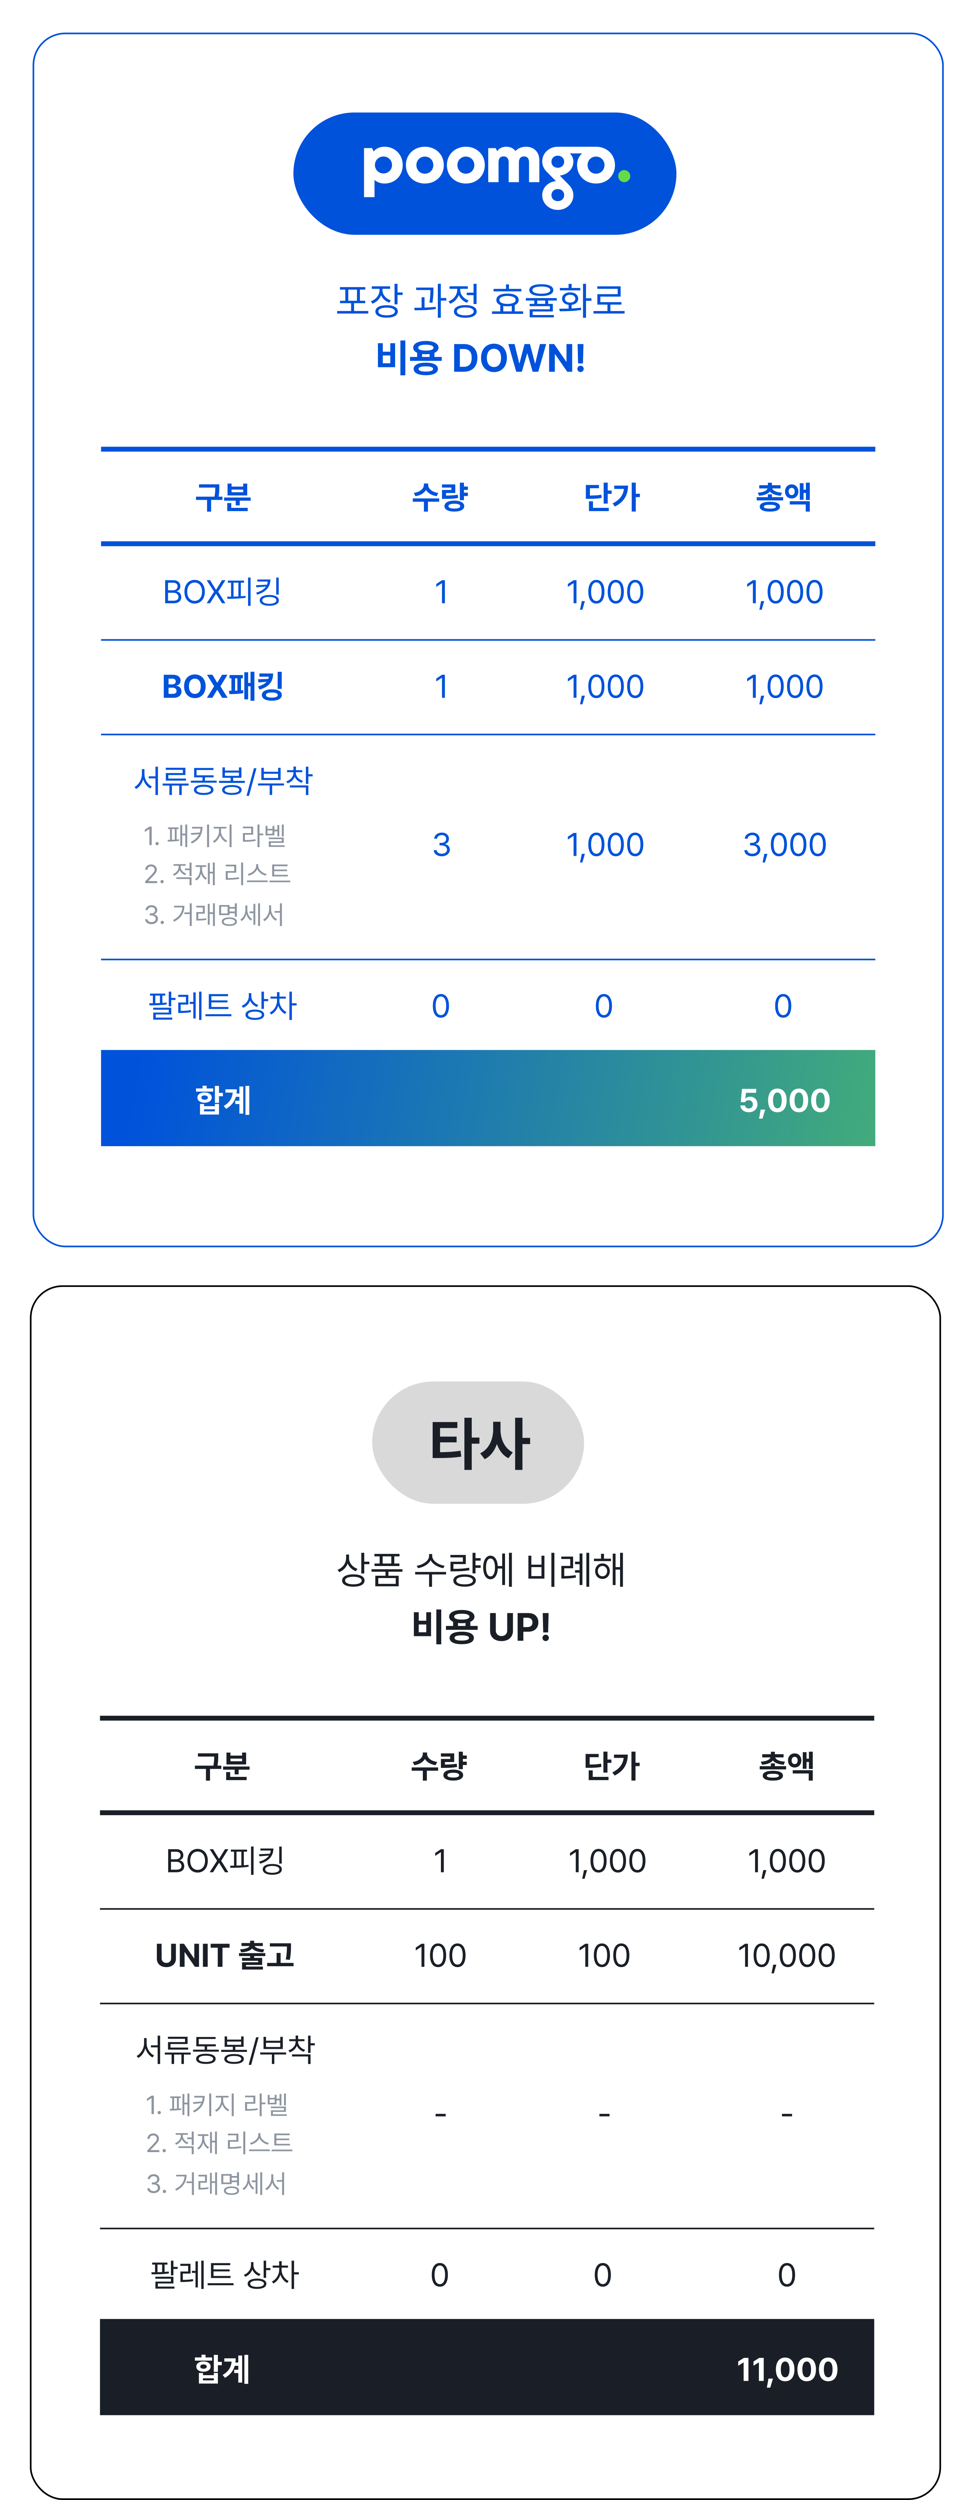 <svg width="360" height="920" viewBox="0 0 360 920" fill="none" xmlns="http://www.w3.org/2000/svg">
<g filter="url(#filter0_d_146_80)">
<rect x="12" y="6" width="335.4" height="447" rx="12" fill="white"/>
<rect x="12.3" y="6.3" width="334.8" height="446.4" rx="11.7" stroke="#0052DB" stroke-width="0.6"/>
</g>
<path d="M135.556 114.45V115.392H124.109V114.45H129.242V111.567H125.15V110.681H127.105V106.575H125.122V105.661H134.459V106.575H132.477V110.681H134.431V111.567H130.325V114.45H135.556ZM128.202 110.681H131.394V106.575H128.202V110.681ZM140.787 106.814C140.795 108.452 142.018 109.915 143.853 110.512L143.333 111.384C141.891 110.906 140.802 109.915 140.26 108.656C139.726 110.09 138.573 111.208 137.075 111.75L136.512 110.864C138.383 110.231 139.691 108.621 139.705 106.814V106.279H136.85V105.365H143.6V106.279H140.787V106.814ZM138.172 114.604C138.179 113.163 139.747 112.326 142.32 112.326C144.887 112.326 146.441 113.163 146.441 114.604C146.441 116.067 144.887 116.911 142.32 116.911C139.747 116.911 138.179 116.067 138.172 114.604ZM139.283 114.604C139.269 115.504 140.436 116.032 142.32 116.025C144.212 116.032 145.365 115.504 145.372 114.604C145.365 113.733 144.212 113.212 142.32 113.212C140.436 113.212 139.269 113.733 139.283 114.604ZM145.231 111.989V104.437H146.328V107.629H148.212V108.558H146.328V111.989H145.231ZM159.547 105.829V106.476C159.54 107.468 159.54 109.12 159.181 111.44L158.07 111.342C158.415 109.247 158.443 107.728 158.436 106.729H153.191V105.829H159.547ZM152.487 113.269C153.31 113.262 154.224 113.254 155.187 113.233V109.401H156.27V113.198C157.655 113.149 159.076 113.058 160.377 112.903L160.433 113.733C157.803 114.14 154.864 114.197 152.628 114.183L152.487 113.269ZM161.164 116.939V104.437H162.261V109.669H164.286V110.625H162.261V116.939H161.164ZM175.423 104.437V111.89H174.312V108.614H171.795V107.7H174.312V104.437H175.423ZM165.116 110.892C166.972 110.224 168.294 108.529 168.294 106.744V106.279H165.467V105.351H172.203V106.279H169.405V106.729C169.405 108.361 170.656 109.915 172.484 110.54L171.908 111.426C170.509 110.92 169.419 109.865 168.877 108.579C168.343 110.041 167.183 111.208 165.692 111.778L165.116 110.892ZM167.084 114.604C167.077 113.135 168.673 112.277 171.275 112.284C173.87 112.277 175.466 113.135 175.466 114.604C175.466 116.081 173.87 116.925 171.275 116.939C168.673 116.925 167.077 116.081 167.084 114.604ZM168.181 114.604C168.174 115.512 169.355 116.06 171.275 116.053C173.187 116.06 174.369 115.512 174.369 114.604C174.369 113.69 173.187 113.142 171.275 113.142C169.355 113.142 168.174 113.69 168.181 114.604ZM191.919 106.308V107.222H181.681V106.308H186.266V104.648H187.348V106.308H191.919ZM181.119 115.504V114.59H184.142V112.277C183.214 111.883 182.701 111.237 182.708 110.386C182.694 108.895 184.262 108.03 186.814 108.037C189.345 108.03 190.927 108.895 190.92 110.386C190.927 111.237 190.4 111.883 189.472 112.277V114.59H192.566V115.504H181.119ZM183.819 110.386C183.805 111.293 184.951 111.841 186.814 111.848C188.656 111.841 189.802 111.293 189.795 110.386C189.802 109.458 188.656 108.909 186.814 108.909C184.951 108.909 183.805 109.458 183.819 110.386ZM185.253 114.59H188.389V112.587C187.918 112.678 187.391 112.72 186.814 112.72C186.245 112.72 185.717 112.678 185.253 112.594V114.59ZM199.259 104.592C202.037 104.592 203.668 105.365 203.675 106.758C203.668 108.164 202.037 108.93 199.259 108.937C196.468 108.93 194.83 108.164 194.83 106.758C194.83 105.365 196.468 104.592 199.259 104.592ZM193.564 110.597V109.697H204.955V110.597H201.777V111.834H203.492V114.633H196.067V115.926H203.872V116.798H194.97V113.817H202.409V112.678H194.942V111.834H196.672V110.597H193.564ZM195.983 106.758C195.969 107.615 197.185 108.079 199.259 108.094C201.334 108.079 202.543 107.615 202.55 106.758C202.543 105.935 201.334 105.45 199.259 105.436C197.185 105.45 195.969 105.935 195.983 106.758ZM197.755 111.834H200.68V110.597H197.755V111.834ZM215.713 104.437V109.767H217.709V110.695H215.713V116.939H214.602V104.437H215.713ZM205.855 113.606C206.874 113.606 208.063 113.599 209.3 113.564V112.186C207.845 112.017 206.895 111.159 206.909 109.922C206.895 108.508 208.091 107.594 209.863 107.601C211.606 107.594 212.823 108.508 212.83 109.922C212.823 111.166 211.859 112.017 210.411 112.186V113.522C211.571 113.465 212.752 113.367 213.842 113.212L213.913 114.056C211.184 114.52 208.231 114.548 206.038 114.548L205.855 113.606ZM206.08 106.87V105.97H209.3V104.465H210.411V105.97H213.617V106.87H206.08ZM207.936 109.922C207.943 110.787 208.702 111.356 209.863 111.342C211.002 111.356 211.768 110.787 211.775 109.922C211.768 109.05 211.002 108.459 209.863 108.459C208.702 108.459 207.943 109.05 207.936 109.922ZM229.902 114.464V115.392H218.455V114.464H223.602V112.101H219.889V108.248H227.37V106.279H219.861V105.365H228.453V109.148H220.986V111.187H228.748V112.101H224.684V114.464H229.902ZM149.197 125.297V138.122H147.383V125.297H149.197ZM139.114 135.126V126.309H140.914V129.431H143.67V126.309H145.442V135.126H139.114ZM140.914 133.678H143.67V130.823H140.914V133.678ZM162.598 131.358V132.792H150.927V131.358H153.556V129.825C152.621 129.41 152.094 128.777 152.094 127.954C152.094 126.408 153.915 125.487 156.762 125.479C159.589 125.487 161.41 126.408 161.417 127.954C161.41 128.791 160.869 129.431 159.912 129.839V131.358H162.598ZM152.262 135.759C152.262 134.283 153.943 133.46 156.748 133.467C159.512 133.46 161.192 134.283 161.206 135.759C161.192 137.271 159.512 138.079 156.748 138.079C153.943 138.079 152.262 137.271 152.262 135.759ZM153.964 127.954C153.95 128.658 154.955 129.016 156.762 129.009C158.548 129.016 159.561 128.658 159.561 127.954C159.561 127.237 158.548 126.858 156.762 126.858C154.955 126.858 153.95 127.237 153.964 127.954ZM154.091 135.759C154.084 136.413 154.977 136.744 156.748 136.744C158.485 136.744 159.399 136.413 159.406 135.759C159.399 135.126 158.485 134.824 156.748 134.817C154.977 134.824 154.084 135.126 154.091 135.759ZM155.37 131.358H158.127V130.282C157.705 130.338 157.248 130.359 156.762 130.359C156.263 130.359 155.799 130.331 155.37 130.282V131.358ZM170.755 136.8H167.169V126.619H170.797C173.862 126.619 175.74 128.524 175.733 131.695C175.74 134.88 173.862 136.8 170.755 136.8ZM169.278 134.986H170.67C172.611 134.986 173.623 133.98 173.623 131.695C173.623 129.431 172.611 128.433 170.684 128.433H169.278V134.986ZM186.589 131.709C186.589 135.035 184.529 136.94 181.836 136.94C179.122 136.94 177.069 135.021 177.069 131.709C177.069 128.383 179.122 126.478 181.836 126.478C184.529 126.478 186.589 128.383 186.589 131.709ZM179.22 131.709C179.22 133.882 180.254 135.063 181.836 135.07C183.404 135.063 184.445 133.882 184.437 131.709C184.445 129.529 183.404 128.355 181.836 128.348C180.254 128.355 179.22 129.529 179.22 131.709ZM190.02 136.8L187.109 126.619H189.416L191.131 133.734H191.216L193.086 126.619H195.069L196.939 133.748H197.023L198.739 126.619H201.045L198.134 136.8H196.067L194.127 130.078H194.042L192.087 136.8H190.02ZM210.622 126.619V136.8H208.794L204.322 130.331H204.237V136.8H202.128V126.619H203.984L208.428 133.087H208.527V126.619H210.622ZM214.77 126.619L214.588 133.748H212.788L212.605 126.619H214.77ZM212.52 135.745C212.506 135.098 213.041 134.571 213.702 134.578C214.327 134.571 214.869 135.098 214.869 135.745C214.869 136.399 214.327 136.926 213.702 136.926C213.041 136.926 212.506 136.399 212.52 135.745Z" fill="#0052DB"/>
<rect x="108" y="41.4" width="141" height="45" rx="22.5" fill="#0052DB"/>
<path d="M219.404 54H205.326C202.15 54 199.592 56.357 199.592 59.395C199.592 60.916 200.275 62.22 201.268 63.233L204.605 66.643C201.771 66.949 199.592 69.053 199.592 71.857C199.592 74.898 202.147 77.252 205.326 77.252C208.505 77.252 211.061 74.895 211.061 71.857C211.061 70.337 210.377 69.033 209.385 68.02L206.048 64.61C208.882 64.303 211.061 62.2 211.061 59.395C211.061 58.322 210.578 57.219 209.727 56.453H214.25C212.986 57.581 212.418 59.094 212.418 60.767C212.418 64.728 215.434 67.537 219.394 67.537C223.354 67.537 226.37 64.728 226.37 60.767C226.37 56.807 223.359 54.005 219.404 54ZM207.661 71.799C207.661 73.109 206.663 74.023 205.326 74.023C203.989 74.023 202.992 73.109 202.992 71.799C202.992 70.49 203.989 69.575 205.326 69.575C206.663 69.575 207.661 70.49 207.661 71.799ZM205.326 61.742C203.989 61.742 202.992 60.828 202.992 59.519C202.992 58.209 203.989 57.294 205.326 57.294C206.663 57.294 207.661 58.209 207.661 59.519C207.661 60.828 206.663 61.742 205.326 61.742ZM219.394 63.921C217.607 63.921 216.278 62.537 216.278 60.77C216.278 59.003 217.607 57.619 219.394 57.619C221.181 57.619 222.51 59.003 222.51 60.77C222.51 62.537 221.181 63.921 219.394 63.921Z" fill="white"/>
<path d="M193.639 54C191.885 54 190.551 54.676 189.742 55.598C189.021 54.586 187.875 54 186.322 54C184.952 54 183.711 54.525 183.022 55.676L182.462 54.505H179.723V67.032H183.512V59.747C183.512 58.335 184.138 57.553 185.377 57.553C186.55 57.553 187.241 58.31 187.241 59.747V67.032H191.011V59.76C191.011 58.358 191.664 57.553 192.931 57.553C194.089 57.553 194.74 58.34 194.74 59.76V67.032H198.53V58.928C198.527 55.882 196.454 54 193.639 54Z" fill="white"/>
<path d="M156.39 54C152.43 54 149.414 56.809 149.414 60.77C149.414 64.73 152.43 67.54 156.39 67.54C160.35 67.54 163.366 64.73 163.366 60.77C163.366 56.809 160.35 54 156.39 54ZM156.39 63.921C154.603 63.921 153.274 62.537 153.274 60.77C153.274 59.003 154.603 57.619 156.39 57.619C158.177 57.619 159.506 59.003 159.506 60.77C159.506 62.537 158.177 63.921 156.39 63.921Z" fill="white"/>
<path d="M171.48 54C167.519 54 164.504 56.809 164.504 60.77C164.504 64.73 167.519 67.54 171.48 67.54C175.44 67.54 178.456 64.73 178.456 60.77C178.456 56.809 175.44 54 171.48 54ZM171.48 63.921C169.693 63.921 168.364 62.537 168.364 60.77C168.364 59.003 169.693 57.619 171.48 57.619C173.267 57.619 174.596 59.003 174.596 60.77C174.596 62.537 173.267 63.921 171.48 63.921Z" fill="white"/>
<path d="M141.549 54C139.883 54 138.41 54.611 137.523 55.734L136.963 54.503H134V72.561H137.86V66.21C138.782 67.042 140.044 67.537 141.551 67.537C145.331 67.537 148.236 64.73 148.236 60.77C148.236 56.809 145.331 54 141.549 54ZM141.144 63.833C139.378 63.833 138.008 62.449 138.008 60.722C138.008 58.996 139.378 57.591 141.144 57.591C142.911 57.591 144.301 58.976 144.301 60.722C144.301 62.469 142.951 63.833 141.144 63.833Z" fill="white"/>
<path d="M229.778 67.035C231.005 67.035 232 66.04 232 64.813C232 63.586 231.005 62.592 229.778 62.592C228.551 62.592 227.557 63.586 227.557 64.813C227.557 66.04 228.551 67.035 229.778 67.035Z" fill="#66DB48"/>
<path d="M80.736 178.235V179.196C80.73 180.192 80.73 181.276 80.46 182.771H81.873V183.978H77.713V188.29H76.213V183.978H72.146V182.771H78.943C79.218 181.399 79.242 180.351 79.248 179.431H73.259V178.235H80.736ZM92.267 183.087V184.259H88.248V185.981H86.771V184.259H82.505V183.087H92.267ZM83.654 188.091V185.138H85.13V186.896H91.189V188.091H83.654ZM83.759 182.337V177.954H85.236V179.067H89.513V177.954H91.002V182.337H83.759ZM85.236 181.153H89.513V180.181H85.236V181.153Z" fill="#0052DB"/>
<path d="M60.794 222V213.516H63.77C65.552 213.516 66.389 214.518 66.384 215.766C66.389 216.855 65.739 217.342 65.001 217.547V217.629C65.792 217.676 66.718 218.402 66.723 219.75C66.718 221.021 65.88 222 63.876 222H60.794ZM61.848 221.062H63.864C65.194 221.062 65.71 220.477 65.704 219.738C65.71 218.877 65.013 218.145 63.923 218.145H61.848V221.062ZM61.848 217.23H63.735C64.655 217.236 65.376 216.662 65.376 215.777C65.376 215.039 64.878 214.453 63.77 214.453H61.848V217.23ZM75.395 217.758C75.401 220.441 73.819 222.117 71.645 222.117C69.466 222.117 67.889 220.441 67.895 217.758C67.889 215.074 69.466 213.398 71.645 213.398C73.819 213.398 75.401 215.074 75.395 217.758ZM68.915 217.758C68.921 219.943 70.11 221.127 71.645 221.133C73.18 221.127 74.37 219.943 74.376 217.758C74.37 215.566 73.18 214.383 71.645 214.383C70.11 214.383 68.921 215.566 68.915 217.758ZM77.329 213.516L79.485 217.02H79.555L81.723 213.516H82.966L80.305 217.758L82.966 222H81.723L79.555 218.566H79.485L77.317 222H76.075L78.805 217.758L76.075 213.516H77.329ZM92.235 212.531V222.949H91.309V212.531H92.235ZM83.61 219.586C84.061 219.586 84.548 219.58 85.052 219.574V214.43H83.88V213.668H89.833V214.43H88.649V219.439C89.235 219.398 89.815 219.346 90.372 219.281L90.43 219.973C88.157 220.324 85.643 220.359 83.716 220.371L83.61 219.586ZM85.954 219.557C86.54 219.545 87.143 219.521 87.747 219.492V214.43H85.954V219.557ZM99.536 213.258C99.53 215.918 97.995 217.863 94.649 218.848L94.298 218.098C96.079 217.588 97.245 216.82 97.901 215.854L94.38 216.129L94.216 215.367L98.27 215.174C98.417 214.805 98.51 214.418 98.546 214.008H94.743V213.258H99.536ZM95.61 220.934C95.61 219.68 96.952 218.953 99.138 218.953C101.294 218.953 102.647 219.68 102.641 220.934C102.647 222.205 101.294 222.926 99.138 222.926C96.952 222.926 95.61 222.205 95.61 220.934ZM96.524 220.934C96.53 221.719 97.514 222.199 99.138 222.199C100.731 222.199 101.733 221.719 101.739 220.934C101.733 220.16 100.731 219.68 99.138 219.68C97.514 219.68 96.53 220.16 96.524 220.934ZM101.68 218.812V212.543H102.595V218.812H101.68Z" fill="#0052DB"/>
<path d="M60.284 256.8V248.315H63.659C65.528 248.315 66.477 249.218 66.471 250.495C66.477 251.491 65.821 252.118 64.948 252.312V252.394C65.903 252.44 66.805 253.202 66.811 254.456C66.805 255.804 65.797 256.8 63.881 256.8H60.284ZM62.041 255.347H63.53C64.549 255.353 64.989 254.931 64.983 254.292C64.989 253.577 64.444 253.073 63.577 253.073H62.041V255.347ZM62.041 251.866H63.401C64.139 251.872 64.696 251.456 64.69 250.776C64.696 250.161 64.239 249.745 63.436 249.745H62.041V251.866ZM75.694 252.558C75.694 255.329 73.977 256.917 71.733 256.917C69.471 256.917 67.76 255.317 67.76 252.558C67.76 249.786 69.471 248.198 71.733 248.198C73.977 248.198 75.694 249.786 75.694 252.558ZM69.553 252.558C69.553 254.368 70.415 255.353 71.733 255.358C73.04 255.353 73.907 254.368 73.901 252.558C73.907 250.741 73.04 249.763 71.733 249.757C70.415 249.763 69.553 250.741 69.553 252.558ZM78.202 248.315L79.936 251.233H79.995L81.741 248.315H83.733L81.143 252.558L83.791 256.8H81.752L79.995 253.882H79.936L78.178 256.8H76.151L78.811 252.558L76.198 248.315H78.202ZM93.647 247.214V257.878H92.217V252.534H91.338V257.362H89.932V247.39H91.338V251.327H92.217V247.214H93.647ZM84.284 254.21C84.553 254.21 84.858 254.21 85.186 254.21V249.628H84.483V248.421H89.405V249.628H88.713V254.058C88.989 254.028 89.252 253.999 89.498 253.964L89.581 255.054C87.946 255.399 85.766 255.44 84.448 255.44L84.284 254.21ZM86.534 254.187C86.809 254.175 87.096 254.169 87.377 254.151V249.628H86.534V254.187ZM100.537 247.847C100.532 250.8 99.108 252.757 95.51 253.788L94.971 252.604C96.495 252.194 97.496 251.62 98.118 250.923L95.159 251.14L94.948 249.979L98.75 249.851C98.844 249.587 98.909 249.312 98.938 249.03H95.487V247.847H100.537ZM96.389 255.78C96.389 254.444 97.801 253.671 100.08 253.671C102.313 253.671 103.737 254.444 103.737 255.78C103.737 257.11 102.313 257.866 100.08 257.866C97.801 257.866 96.389 257.11 96.389 255.78ZM97.901 255.78C97.901 256.39 98.639 256.729 100.08 256.729C101.481 256.729 102.248 256.39 102.248 255.78C102.248 255.153 101.481 254.843 100.08 254.843C98.639 254.843 97.901 255.153 97.901 255.78ZM102.202 253.507V247.226H103.702V253.507H102.202Z" fill="#0052DB"/>
<path d="M60.841 365.646V366.385H59.774V369.08C60.307 369.045 60.835 368.998 61.333 368.939L61.38 369.631C59.264 369.947 56.827 369.977 55.028 369.971L54.923 369.209C55.344 369.209 55.796 369.209 56.27 369.203V366.385H55.216V365.646H60.841ZM56.388 371.588V370.85H63.032V373.334H57.313V374.482H63.419V375.232H56.411V372.631H62.118V371.588H56.388ZM57.173 369.191C57.729 369.18 58.298 369.162 58.872 369.133V366.385H57.173V369.191ZM62.118 370.346V364.932H63.032V367.229H64.602V368.002H63.032V370.346H62.118ZM69.325 366.092V369.689H66.501V372.01C67.702 371.998 68.839 371.963 70.227 371.717L70.298 372.479C68.815 372.742 67.62 372.777 66.302 372.783H65.61V368.928H68.446V366.854H65.587V366.092H69.325ZM69.829 369.443V368.693H71.165V365.189H72.032V374.799H71.165V369.443H69.829ZM73.286 375.35V364.932H74.165V375.35H73.286ZM84.067 370.568V371.318H76.86V365.834H83.95V366.607H77.798V368.154H83.727V368.893H77.798V370.568H84.067ZM75.63 373.99V373.229H85.169V373.99H75.63ZM92.493 366.619C92.493 368.037 93.571 369.338 95.083 369.854L94.579 370.58C93.43 370.158 92.522 369.297 92.065 368.207C91.62 369.443 90.688 370.398 89.469 370.873L88.977 370.135C90.536 369.555 91.585 368.16 91.591 366.549V365.471H92.493V366.619ZM90.36 373.428C90.366 372.238 91.673 371.541 93.817 371.541C95.956 371.541 97.251 372.238 97.251 373.428C97.251 374.641 95.956 375.326 93.817 375.326C91.673 375.326 90.366 374.641 90.36 373.428ZM91.286 373.428C91.274 374.166 92.247 374.594 93.817 374.6C95.393 374.594 96.354 374.166 96.36 373.428C96.354 372.719 95.393 372.279 93.817 372.279C92.247 372.279 91.274 372.719 91.286 373.428ZM96.243 371.271V364.932H97.157V367.65H98.727V368.424H97.157V371.271H96.243ZM102.852 368.33C102.858 370 103.942 371.705 105.454 372.432L104.915 373.146C103.766 372.584 102.858 371.441 102.425 370.1C101.968 371.553 101.001 372.76 99.817 373.334L99.29 372.619C100.819 371.904 101.956 370.123 101.962 368.33V367.498H99.571V366.748H101.95V365.131H102.876V366.748H105.22V367.498H102.852V368.33ZM106.532 375.35V364.932H107.446V369.209H109.192V369.994H107.446V375.35H106.532Z" fill="#0052DB"/>
<path d="M53.172 284.932C53.166 286.818 54.379 288.717 55.891 289.408L55.34 290.158C54.156 289.549 53.178 288.307 52.715 286.824C52.252 288.383 51.273 289.719 50.09 290.346L49.492 289.607C51.022 288.857 52.228 286.854 52.234 284.932V283.033H53.172V284.932ZM54.754 286.443V285.693H57.227V282.131H58.141V292.572H57.227V286.443H54.754ZM69.402 288.354V289.092H66.894V292.549H65.981V289.092H63.285V292.549H62.359V289.092H59.863V288.354H69.402ZM61.012 283.303V282.541H68.242V285.213H61.961V286.514H68.465V287.275H61.035V284.498H67.305V283.303H61.012ZM79.75 287.287V288.025H70.246V287.287H74.547V286.068H71.453V282.623H78.566V283.361H72.356V285.318H78.637V286.068H75.438V287.287H79.75ZM71.394 290.662C71.389 289.473 72.742 288.793 74.992 288.787C77.225 288.793 78.566 289.473 78.578 290.662C78.566 291.863 77.225 292.537 74.992 292.549C72.742 292.537 71.389 291.863 71.394 290.662ZM72.332 290.662C72.32 291.395 73.322 291.816 74.992 291.811C76.644 291.816 77.647 291.395 77.652 290.662C77.647 289.941 76.644 289.514 74.992 289.514C73.322 289.514 72.32 289.941 72.332 290.662ZM90.109 287.357V288.119H80.617V287.357H84.906V286.232H81.883V282.412H82.797V283.584H87.953V282.412H88.867V286.232H85.82V287.357H90.109ZM81.766 290.709C81.772 289.543 83.102 288.893 85.363 288.893C87.596 288.893 88.938 289.543 88.949 290.709C88.938 291.881 87.596 292.525 85.363 292.525C83.102 292.525 81.772 291.881 81.766 290.709ZM82.703 290.709C82.697 291.406 83.693 291.816 85.363 291.811C87.016 291.816 88.012 291.406 88.012 290.709C88.012 290.006 87.016 289.613 85.363 289.607C83.693 289.613 82.697 290.006 82.703 290.709ZM82.797 285.506H87.953V284.311H82.797V285.506ZM94.398 282.717L91.656 292.877H90.742L93.473 282.717H94.398ZM104.523 288.318V289.068H100.176V292.549H99.273V289.068H94.984V288.318H104.523ZM96.203 287.053V282.564H97.117V284.006H102.367V282.564H103.293V287.053H96.203ZM97.117 286.303H102.367V284.756H97.117V286.303ZM108.918 284.404C108.924 285.699 109.967 286.883 111.508 287.346L111.062 288.072C109.867 287.697 108.941 286.9 108.484 285.875C108.027 287 107.072 287.861 105.848 288.271L105.379 287.545C106.932 287.064 108.01 285.816 108.016 284.404V284.17H105.66V283.432H108.016V282.096H108.941V283.432H111.273V284.17H108.918V284.404ZM106.691 289.795V289.033H113.512V292.572H112.598V289.795H106.691ZM112.598 288.494V282.131H113.512V284.92H115.082V285.705H113.512V288.494H112.598Z" fill="#0052DB"/>
<path d="M55.838 304.212V311H54.985V305.094H54.948L53.298 306.191V305.337L54.985 304.212H55.838ZM57.826 311.056C57.498 311.052 57.216 310.78 57.226 310.447C57.216 310.119 57.498 309.847 57.826 309.847C58.159 309.847 58.431 310.119 58.426 310.447C58.431 310.78 58.159 311.052 57.826 311.056ZM68.916 303.425V311.759H68.204V307.409H67.07V311.328H66.366V303.612H67.07V306.791H68.204V303.425H68.916ZM61.679 309.069C61.946 309.069 62.255 309.069 62.588 309.064V305.094H61.857V304.484H65.748V305.094H65.026V308.966C65.34 308.937 65.64 308.909 65.916 308.872L65.954 309.416C64.632 309.659 62.87 309.702 61.773 309.697L61.679 309.069ZM63.273 309.05C63.624 309.041 63.985 309.027 64.341 309.008V305.094H63.273V309.05ZM74.541 304.297C74.532 306.702 73.665 308.923 70.651 310.4L70.238 309.809C71.804 309.059 72.769 308.098 73.294 306.969L70.398 307.25L70.276 306.594L73.529 306.378C73.679 305.914 73.768 305.422 73.805 304.906H70.698V304.297H74.541ZM76.219 311.759V303.425H76.96V311.759H76.219ZM81.348 305.984C81.352 307.4 82.379 308.839 83.607 309.369L83.195 309.95C82.219 309.509 81.38 308.548 80.991 307.395C80.602 308.619 79.759 309.678 78.807 310.156L78.366 309.575C79.562 309.003 80.602 307.428 80.607 305.984V304.897H78.638V304.287H83.335V304.897H81.348V305.984ZM84.498 311.759V303.425H85.238V311.759H84.498ZM95.523 303.425V306.744H96.919V307.362H95.523V311.778H94.791V303.425H95.523ZM89.401 304.812V304.203H93.188V307.184H90.151V309.134C91.698 309.139 92.781 309.078 94.041 308.844L94.116 309.453C92.804 309.692 91.693 309.753 90.085 309.762H89.419V306.575H92.457V304.812H89.401ZM104.448 303.434V307.822H103.745V303.434H104.448ZM97.754 307.419V303.922H98.448V305.028H100.304V303.922H100.998V305.319H102.104V303.603H102.798V307.775H102.104V305.937H100.998V307.419H97.754ZM98.448 306.837H100.304V305.6H98.448V306.837ZM98.916 308.806V308.225H104.448V310.175H99.666V311.075H104.785V311.666H98.935V309.612H103.726V308.806H98.916ZM53.438 325L53.429 324.381L55.745 321.944C56.546 321.091 56.931 320.631 56.935 320.003C56.931 319.305 56.349 318.855 55.585 318.85C54.774 318.855 54.268 319.366 54.263 320.125H53.466C53.457 318.925 54.385 318.119 55.613 318.119C56.846 318.119 57.718 318.948 57.723 320.003C57.718 320.762 57.366 321.353 56.166 322.591L54.61 324.194V324.25H57.844V325H53.438ZM59.654 325.056C59.326 325.052 59.044 324.78 59.054 324.447C59.044 324.119 59.326 323.847 59.654 323.847C59.987 323.847 60.259 324.119 60.254 324.447C60.259 324.78 59.987 325.052 59.654 325.056ZM66.498 318.962C66.498 320.045 67.332 321.081 68.551 321.503L68.166 322.084C67.229 321.747 66.502 321.048 66.146 320.191C65.785 321.147 65.012 321.916 64.023 322.281L63.638 321.7C64.866 321.259 65.757 320.148 65.757 318.972V318.606H63.873V318.006H68.363V318.606H66.498V318.962ZM64.904 323.472V322.862H70.51V325.759H69.769V323.472H64.904ZM68.101 320.228V319.609H69.769V317.425H70.51V322.422H69.769V320.228H68.101ZM79.06 317.425V325.759H78.348V321.428H77.213V325.338H76.51V317.603H77.213V320.8H78.348V317.425H79.06ZM71.813 323.472C73.013 322.811 73.656 321.395 73.651 319.703V319.037H72.01V318.419H75.91V319.037H74.363V319.703C74.363 321.227 74.996 322.572 76.182 323.181L75.741 323.753C74.902 323.294 74.321 322.473 74.026 321.456C73.74 322.614 73.149 323.523 72.273 324.034L71.813 323.472ZM89.485 317.425V325.778H88.754V317.425H89.485ZM83.073 318.812V318.203H86.954V321.166H83.841V323.134C85.224 323.139 86.457 323.073 87.948 322.834L88.023 323.453C86.49 323.692 85.224 323.753 83.785 323.753H83.091V320.566H86.213V318.812H83.073ZM95.054 318.653C95.059 320.083 96.69 321.353 98.138 321.625L97.801 322.244C96.54 321.953 95.218 321.058 94.679 319.834C94.135 321.058 92.818 321.948 91.557 322.244L91.219 321.625C92.663 321.348 94.281 320.087 94.285 318.653V318.016H95.054V318.653ZM90.901 324.625V324.016H98.532V324.625H90.901ZM105.948 321.934V322.534H100.182V318.147H105.854V318.766H100.932V320.003H105.676V320.594H100.932V321.934H105.948ZM99.198 324.672V324.062H106.829V324.672H99.198ZM55.782 340.094C54.432 340.094 53.462 339.372 53.419 338.294H54.273C54.319 338.941 54.962 339.344 55.773 339.344C56.668 339.344 57.315 338.861 57.319 338.153C57.315 337.412 56.724 336.892 55.669 336.887H55.116V336.147H55.669C56.495 336.147 57.071 335.683 57.066 334.984C57.071 334.305 56.574 333.855 55.801 333.85C55.074 333.855 54.413 334.253 54.376 334.919H53.56C53.602 333.841 54.605 333.119 55.81 333.119C57.104 333.119 57.891 333.967 57.882 334.937C57.891 335.711 57.441 336.273 56.729 336.475V336.522C57.615 336.658 58.149 337.291 58.145 338.153C58.149 339.269 57.137 340.094 55.782 340.094ZM59.729 340.056C59.401 340.052 59.12 339.78 59.129 339.447C59.12 339.119 59.401 338.847 59.729 338.847C60.062 338.847 60.334 339.119 60.329 339.447C60.334 339.78 60.062 340.052 59.729 340.056ZM70.576 332.425V340.759H69.844V336.391H67.857V335.781H69.844V332.425H70.576ZM63.685 338.584C65.94 337.492 66.985 335.884 67.135 333.934H64.051V333.334H67.876C67.871 335.697 66.873 337.792 64.088 339.175L63.685 338.584ZM75.376 333.334V336.25H72.966V338.144C73.927 338.139 74.832 338.102 75.91 337.919L75.976 338.519C74.79 338.725 73.848 338.762 72.798 338.762H72.254V335.641H74.663V333.953H72.235V333.334H75.376ZM76.491 340.328V332.612H77.166V335.725H78.394V332.425H79.098V340.759H78.394V336.334H77.166V340.328H76.491ZM87.179 332.425V337.366H86.438V336.053H84.488V336.766H80.663V333.062H84.488V333.784H86.438V332.425H87.179ZM81.394 336.166H83.766V333.662H81.394V336.166ZM81.62 339.184C81.615 338.181 82.679 337.605 84.413 337.609C86.143 337.605 87.207 338.181 87.207 339.184C87.207 340.178 86.143 340.741 84.413 340.741C82.679 340.741 81.615 340.178 81.62 339.184ZM82.351 339.184C82.346 339.789 83.134 340.159 84.413 340.159C85.688 340.159 86.476 339.789 86.476 339.184C86.476 338.556 85.688 338.191 84.413 338.181C83.134 338.191 82.346 338.556 82.351 339.184ZM84.488 335.434H86.438V334.394H84.488V335.434ZM91.041 334.797C91.041 336.123 91.688 337.553 92.794 338.209L92.373 338.781C91.566 338.294 90.99 337.403 90.699 336.386C90.394 337.497 89.776 338.453 88.941 338.959L88.473 338.406C89.626 337.731 90.329 336.255 90.329 334.825V333.212H91.041V334.797ZM91.876 336.044V335.416H93.291V332.603H93.985V340.338H93.291V336.044H91.876ZM94.998 340.759V332.425H95.71V340.759H94.998ZM99.798 334.666C99.793 336.175 100.763 337.694 101.973 338.247L101.532 338.847C100.585 338.359 99.802 337.366 99.432 336.18C99.062 337.427 98.279 338.495 97.332 338.997L96.854 338.406C98.077 337.806 99.043 336.203 99.048 334.666V333.147H99.798V334.666ZM101.063 335.875V335.275H103.041V332.425H103.773V340.778H103.041V335.875H101.063Z" fill="#8D95A0"/>
<path d="M163.764 213.516V222H162.697V214.617H162.65L160.588 215.988V214.922L162.697 213.516H163.764Z" fill="#0052DB"/>
<path d="M163.764 248.315V256.8H162.697V249.417H162.65L160.588 250.788V249.722L162.697 248.315H163.764Z" fill="#0052DB"/>
<path d="M162.298 374.518C160.418 374.518 159.328 372.936 159.334 370.158C159.328 367.404 160.429 365.799 162.298 365.799C164.162 365.799 165.263 367.404 165.263 370.158C165.263 372.936 164.179 374.518 162.298 374.518ZM160.353 370.158C160.359 372.355 161.068 373.58 162.298 373.58C163.523 373.58 164.238 372.355 164.232 370.158C164.238 367.961 163.517 366.719 162.298 366.713C161.08 366.719 160.359 367.961 160.353 370.158Z" fill="#0052DB"/>
<path d="M162.622 315.117C160.934 315.117 159.721 314.215 159.669 312.867H160.735C160.794 313.676 161.596 314.18 162.61 314.18C163.729 314.18 164.538 313.576 164.544 312.691C164.538 311.766 163.8 311.115 162.481 311.109H161.79V310.184H162.481C163.512 310.184 164.233 309.604 164.227 308.73C164.233 307.881 163.612 307.318 162.645 307.312C161.737 307.318 160.911 307.816 160.864 308.648H159.845C159.897 307.301 161.151 306.398 162.657 306.398C164.274 306.398 165.259 307.459 165.247 308.672C165.259 309.639 164.696 310.342 163.805 310.594V310.652C164.913 310.822 165.581 311.613 165.575 312.691C165.581 314.086 164.315 315.117 162.622 315.117Z" fill="#0052DB"/>
<path d="M212.201 213.516V222H211.134V214.617H211.087L209.025 215.988V214.922L211.134 213.516H212.201ZM215.295 221.215L214.38 224.402H213.513L214.158 221.215H215.295ZM219.525 222.117C217.644 222.117 216.554 220.535 216.56 217.758C216.554 215.004 217.656 213.398 219.525 213.398C221.388 213.398 222.49 215.004 222.49 217.758C222.49 220.535 221.406 222.117 219.525 222.117ZM217.58 217.758C217.586 219.955 218.295 221.18 219.525 221.18C220.75 221.18 221.464 219.955 221.459 217.758C221.464 215.561 220.744 214.318 219.525 214.312C218.306 214.318 217.586 215.561 217.58 217.758ZM226.673 222.117C224.793 222.117 223.703 220.535 223.709 217.758C223.703 215.004 224.804 213.398 226.673 213.398C228.537 213.398 229.638 215.004 229.638 217.758C229.638 220.535 228.554 222.117 226.673 222.117ZM224.728 217.758C224.734 219.955 225.443 221.18 226.673 221.18C227.898 221.18 228.613 219.955 228.607 217.758C228.613 215.561 227.892 214.318 226.673 214.312C225.455 214.318 224.734 215.561 224.728 217.758ZM233.822 222.117C231.941 222.117 230.851 220.535 230.857 217.758C230.851 215.004 231.953 213.398 233.822 213.398C235.685 213.398 236.787 215.004 236.787 217.758C236.787 220.535 235.703 222.117 233.822 222.117ZM231.877 217.758C231.882 219.955 232.591 221.18 233.822 221.18C235.046 221.18 235.761 219.955 235.755 217.758C235.761 215.561 235.041 214.318 233.822 214.312C232.603 214.318 231.882 215.561 231.877 217.758Z" fill="#0052DB"/>
<path d="M212.201 248.315V256.8H211.134V249.417H211.087L209.025 250.788V249.722L211.134 248.315H212.201ZM215.295 256.015L214.38 259.202H213.513L214.158 256.015H215.295ZM219.525 256.917C217.644 256.917 216.554 255.335 216.56 252.558C216.554 249.804 217.656 248.198 219.525 248.198C221.388 248.198 222.49 249.804 222.49 252.558C222.49 255.335 221.406 256.917 219.525 256.917ZM217.58 252.558C217.586 254.755 218.295 255.979 219.525 255.979C220.75 255.979 221.464 254.755 221.459 252.558C221.464 250.36 220.744 249.118 219.525 249.112C218.306 249.118 217.586 250.36 217.58 252.558ZM226.673 256.917C224.793 256.917 223.703 255.335 223.709 252.558C223.703 249.804 224.804 248.198 226.673 248.198C228.537 248.198 229.638 249.804 229.638 252.558C229.638 255.335 228.554 256.917 226.673 256.917ZM224.728 252.558C224.734 254.755 225.443 255.979 226.673 255.979C227.898 255.979 228.613 254.755 228.607 252.558C228.613 250.36 227.892 249.118 226.673 249.112C225.455 249.118 224.734 250.36 224.728 252.558ZM233.822 256.917C231.941 256.917 230.851 255.335 230.857 252.558C230.851 249.804 231.953 248.198 233.822 248.198C235.685 248.198 236.787 249.804 236.787 252.558C236.787 255.335 235.703 256.917 233.822 256.917ZM231.877 252.558C231.882 254.755 232.591 255.979 233.822 255.979C235.046 255.979 235.761 254.755 235.755 252.558C235.761 250.36 235.041 249.118 233.822 249.112C232.603 249.118 231.882 250.36 231.877 252.558Z" fill="#0052DB"/>
<path d="M222.298 374.518C220.418 374.518 219.328 372.936 219.334 370.158C219.328 367.404 220.429 365.799 222.298 365.799C224.162 365.799 225.263 367.404 225.263 370.158C225.263 372.936 224.179 374.518 222.298 374.518ZM220.353 370.158C220.359 372.355 221.068 373.58 222.298 373.58C223.523 373.58 224.238 372.355 224.232 370.158C224.238 367.961 223.517 366.719 222.298 366.713C221.08 366.719 220.359 367.961 220.353 370.158Z" fill="#0052DB"/>
<path d="M212.201 306.516V315H211.134V307.617H211.087L209.025 308.988V307.922L211.134 306.516H212.201ZM215.295 314.215L214.38 317.402H213.513L214.158 314.215H215.295ZM219.525 315.117C217.644 315.117 216.554 313.535 216.56 310.758C216.554 308.004 217.656 306.398 219.525 306.398C221.388 306.398 222.49 308.004 222.49 310.758C222.49 313.535 221.406 315.117 219.525 315.117ZM217.58 310.758C217.586 312.955 218.295 314.18 219.525 314.18C220.75 314.18 221.464 312.955 221.459 310.758C221.464 308.561 220.744 307.318 219.525 307.312C218.306 307.318 217.586 308.561 217.58 310.758ZM226.673 315.117C224.793 315.117 223.703 313.535 223.709 310.758C223.703 308.004 224.804 306.398 226.673 306.398C228.537 306.398 229.638 308.004 229.638 310.758C229.638 313.535 228.554 315.117 226.673 315.117ZM224.728 310.758C224.734 312.955 225.443 314.18 226.673 314.18C227.898 314.18 228.613 312.955 228.607 310.758C228.613 308.561 227.892 307.318 226.673 307.312C225.455 307.318 224.734 308.561 224.728 310.758ZM233.822 315.117C231.941 315.117 230.851 313.535 230.857 310.758C230.851 308.004 231.953 306.398 233.822 306.398C235.685 306.398 236.787 308.004 236.787 310.758C236.787 313.535 235.703 315.117 233.822 315.117ZM231.877 310.758C231.882 312.955 232.591 314.18 233.822 314.18C235.046 314.18 235.761 312.955 235.755 310.758C235.761 308.561 235.041 307.318 233.822 307.312C232.603 307.318 231.882 308.561 231.877 310.758Z" fill="#0052DB"/>
<path d="M278.201 213.516V222H277.134V214.617H277.087L275.025 215.988V214.922L277.134 213.516H278.201ZM281.295 221.215L280.38 224.402H279.513L280.158 221.215H281.295ZM285.525 222.117C283.644 222.117 282.554 220.535 282.56 217.758C282.554 215.004 283.656 213.398 285.525 213.398C287.388 213.398 288.49 215.004 288.49 217.758C288.49 220.535 287.406 222.117 285.525 222.117ZM283.58 217.758C283.586 219.955 284.295 221.18 285.525 221.18C286.75 221.18 287.464 219.955 287.459 217.758C287.464 215.561 286.744 214.318 285.525 214.312C284.306 214.318 283.586 215.561 283.58 217.758ZM292.673 222.117C290.793 222.117 289.703 220.535 289.709 217.758C289.703 215.004 290.804 213.398 292.673 213.398C294.537 213.398 295.638 215.004 295.638 217.758C295.638 220.535 294.554 222.117 292.673 222.117ZM290.728 217.758C290.734 219.955 291.443 221.18 292.673 221.18C293.898 221.18 294.613 219.955 294.607 217.758C294.613 215.561 293.892 214.318 292.673 214.312C291.455 214.318 290.734 215.561 290.728 217.758ZM299.822 222.117C297.941 222.117 296.851 220.535 296.857 217.758C296.851 215.004 297.953 213.398 299.822 213.398C301.685 213.398 302.787 215.004 302.787 217.758C302.787 220.535 301.703 222.117 299.822 222.117ZM297.877 217.758C297.882 219.955 298.591 221.18 299.822 221.18C301.046 221.18 301.761 219.955 301.755 217.758C301.761 215.561 301.041 214.318 299.822 214.312C298.603 214.318 297.882 215.561 297.877 217.758Z" fill="#0052DB"/>
<path d="M278.201 248.315V256.8H277.134V249.417H277.087L275.025 250.788V249.722L277.134 248.315H278.201ZM281.295 256.015L280.38 259.202H279.513L280.158 256.015H281.295ZM285.525 256.917C283.644 256.917 282.554 255.335 282.56 252.558C282.554 249.804 283.656 248.198 285.525 248.198C287.388 248.198 288.49 249.804 288.49 252.558C288.49 255.335 287.406 256.917 285.525 256.917ZM283.58 252.558C283.586 254.755 284.295 255.979 285.525 255.979C286.75 255.979 287.464 254.755 287.459 252.558C287.464 250.36 286.744 249.118 285.525 249.112C284.306 249.118 283.586 250.36 283.58 252.558ZM292.673 256.917C290.793 256.917 289.703 255.335 289.709 252.558C289.703 249.804 290.804 248.198 292.673 248.198C294.537 248.198 295.638 249.804 295.638 252.558C295.638 255.335 294.554 256.917 292.673 256.917ZM290.728 252.558C290.734 254.755 291.443 255.979 292.673 255.979C293.898 255.979 294.613 254.755 294.607 252.558C294.613 250.36 293.892 249.118 292.673 249.112C291.455 249.118 290.734 250.36 290.728 252.558ZM299.822 256.917C297.941 256.917 296.851 255.335 296.857 252.558C296.851 249.804 297.953 248.198 299.822 248.198C301.685 248.198 302.787 249.804 302.787 252.558C302.787 255.335 301.703 256.917 299.822 256.917ZM297.877 252.558C297.882 254.755 298.591 255.979 299.822 255.979C301.046 255.979 301.761 254.755 301.755 252.558C301.761 250.36 301.041 249.118 299.822 249.112C298.603 249.118 297.882 250.36 297.877 252.558Z" fill="#0052DB"/>
<path d="M288.298 374.518C286.418 374.518 285.328 372.936 285.334 370.158C285.328 367.404 286.429 365.799 288.298 365.799C290.162 365.799 291.263 367.404 291.263 370.158C291.263 372.936 290.179 374.518 288.298 374.518ZM286.353 370.158C286.359 372.355 287.068 373.58 288.298 373.58C289.523 373.58 290.238 372.355 290.232 370.158C290.238 367.961 289.517 366.719 288.298 366.713C287.08 366.719 286.359 367.961 286.353 370.158Z" fill="#0052DB"/>
<path d="M276.942 315.117C275.254 315.117 274.041 314.215 273.989 312.867H275.055C275.114 313.676 275.916 314.18 276.93 314.18C278.049 314.18 278.858 313.576 278.864 312.691C278.858 311.766 278.12 311.115 276.801 311.109H276.11V310.184H276.801C277.832 310.184 278.553 309.604 278.547 308.73C278.553 307.881 277.932 307.318 276.965 307.312C276.057 307.318 275.231 307.816 275.184 308.648H274.164C274.217 307.301 275.471 306.398 276.977 306.398C278.594 306.398 279.579 307.459 279.567 308.672C279.579 309.639 279.016 310.342 278.125 310.594V310.652C279.233 310.822 279.901 311.613 279.895 312.691C279.901 314.086 278.635 315.117 276.942 315.117ZM282.485 314.215L281.571 317.402H280.704L281.348 314.215H282.485ZM286.715 315.117C284.834 315.117 283.745 313.535 283.75 310.758C283.745 308.004 284.846 306.398 286.715 306.398C288.579 306.398 289.68 308.004 289.68 310.758C289.68 313.535 288.596 315.117 286.715 315.117ZM284.77 310.758C284.776 312.955 285.485 314.18 286.715 314.18C287.94 314.18 288.655 312.955 288.649 310.758C288.655 308.561 287.934 307.318 286.715 307.312C285.496 307.318 284.776 308.561 284.77 310.758ZM293.864 315.117C291.983 315.117 290.893 313.535 290.899 310.758C290.893 308.004 291.995 306.398 293.864 306.398C295.727 306.398 296.829 308.004 296.829 310.758C296.829 313.535 295.745 315.117 293.864 315.117ZM291.918 310.758C291.924 312.955 292.633 314.18 293.864 314.18C295.088 314.18 295.803 312.955 295.797 310.758C295.803 308.561 295.082 307.318 293.864 307.312C292.645 307.318 291.924 308.561 291.918 310.758ZM301.012 315.117C299.131 315.117 298.041 313.535 298.047 310.758C298.041 308.004 299.143 306.398 301.012 306.398C302.875 306.398 303.977 308.004 303.977 310.758C303.977 313.535 302.893 315.117 301.012 315.117ZM299.067 310.758C299.073 312.955 299.782 314.18 301.012 314.18C302.237 314.18 302.952 312.955 302.946 310.758C302.952 308.561 302.231 307.318 301.012 307.312C299.793 307.318 299.073 308.561 299.067 310.758Z" fill="#0052DB"/>
<path d="M157.603 178.446C157.597 179.706 158.886 181.095 161.33 181.399L160.744 182.606C158.88 182.337 157.515 181.476 156.818 180.321C156.115 181.47 154.755 182.337 152.916 182.606L152.318 181.399C154.744 181.095 156.027 179.706 156.033 178.446V177.931H157.603V178.446ZM151.943 184.634V183.415H161.67V184.634H157.521V188.278H156.045V184.634H151.943ZM172.216 179.044V180.286H170.775V181.306H172.216V182.536H170.775V184.06H169.275V177.626H170.775V179.044H172.216ZM162.689 179.431V178.259H167.587V181.435H164.189V182.372C165.947 182.36 167.142 182.296 168.502 182.056L168.666 183.251C167.136 183.538 165.765 183.591 163.603 183.591H162.701V180.31H166.134V179.431H162.689ZM163.603 186.274C163.603 184.991 165.004 184.224 167.259 184.224C169.474 184.224 170.875 184.991 170.88 186.274C170.875 187.534 169.474 188.267 167.259 188.267C165.004 188.267 163.603 187.534 163.603 186.274ZM165.08 186.274C165.068 186.854 165.836 187.153 167.259 187.153C168.666 187.153 169.404 186.854 169.404 186.274C169.404 185.683 168.666 185.378 167.259 185.384C165.836 185.378 165.068 185.683 165.08 186.274Z" fill="#0052DB"/>
<path d="M223.705 177.614V180.521H225.147V181.751H223.705V185.325H222.205V177.614H223.705ZM215.655 183.567V178.47H220.471V179.665H217.155V182.36C219.088 182.349 220.149 182.284 221.338 182.032L221.491 183.228C220.149 183.503 218.918 183.567 216.557 183.567H215.655ZM216.791 188.091V184.505H218.28V186.896H224.092V188.091H216.791ZM234.03 177.614V181.704H235.541V182.935H234.03V188.255H232.53V177.614H234.03ZM225.498 185.267C228.024 184.001 229.383 182.302 229.664 179.923H226.108V178.704H231.182C231.17 181.892 229.928 184.651 226.342 186.415L225.498 185.267Z" fill="#0052DB"/>
<path d="M288.271 182.958V184.153H278.545V182.958H282.658V181.927H284.134V182.958H288.271ZM278.955 181.306C281.228 181.171 282.312 180.485 282.523 179.747H279.482V178.563H282.658V177.649H284.134V178.563H287.334V179.747H284.263C284.468 180.485 285.558 181.171 287.837 181.306L287.392 182.442C285.423 182.302 284.064 181.733 283.396 180.872C282.722 181.733 281.363 182.302 279.412 182.442L278.955 181.306ZM279.658 186.462C279.658 185.296 281.046 184.651 283.396 184.657C285.734 184.651 287.099 185.296 287.111 186.462C287.099 187.64 285.734 188.284 283.396 188.278C281.046 188.284 279.658 187.64 279.658 186.462ZM281.181 186.462C281.175 186.954 281.902 187.177 283.396 187.177C284.855 187.177 285.605 186.954 285.611 186.462C285.605 185.981 284.855 185.759 283.396 185.759C281.902 185.759 281.175 185.981 281.181 186.462ZM291.412 178.259C292.83 178.253 293.879 179.331 293.884 180.86C293.879 182.401 292.83 183.45 291.412 183.45C289.988 183.45 288.957 182.401 288.962 180.86C288.957 179.331 289.988 178.253 291.412 178.259ZM290.298 180.86C290.293 181.698 290.755 182.208 291.412 182.208C292.062 182.208 292.519 181.698 292.525 180.86C292.519 180.017 292.062 179.53 291.412 179.524C290.755 179.53 290.293 180.017 290.298 180.86ZM290.709 185.653V184.458H298.08V188.278H296.591V185.653H290.709ZM294.4 183.931V177.813H295.783V180.204H296.662V177.626H298.08V183.989H296.662V181.399H295.783V183.931H294.4Z" fill="#0052DB"/>
<line x1="37.199" y1="165.3" x2="322.199" y2="165.3" stroke="#0052DB" stroke-width="1.8"/>
<line x1="37.199" y1="200.1" x2="322.199" y2="200.1" stroke="#0052DB" stroke-width="1.8"/>
<line x1="37.199" y1="235.5" x2="322.199" y2="235.5" stroke="#0052DB" stroke-width="0.6"/>
<line x1="37.199" y1="270.3" x2="322.199" y2="270.3" stroke="#0052DB" stroke-width="0.6"/>
<line x1="37.199" y1="353.1" x2="322.199" y2="353.1" stroke="#0052DB" stroke-width="0.6"/>
<rect x="37.199" y="386.4" width="285" height="35.4" fill="url(#paint0_linear_146_80)"/>
<path d="M80.607 399.614V402.181H82.048V403.423H80.607V405.86H79.107V399.614H80.607ZM72.146 401.724V400.552H74.572V399.544H76.06V400.552H78.474V401.724H72.146ZM72.662 403.915C72.662 402.778 73.74 402.028 75.31 402.028C76.863 402.028 77.935 402.778 77.935 403.915C77.935 405.052 76.863 405.802 75.31 405.802C73.74 405.802 72.662 405.052 72.662 403.915ZM73.623 410.161V406.271H75.111V407.079H79.107V406.271H80.607V410.161H73.623ZM74.127 403.915C74.121 404.431 74.595 404.706 75.31 404.712C76.031 404.706 76.517 404.431 76.517 403.915C76.517 403.417 76.031 403.118 75.31 403.13C74.595 403.118 74.121 403.417 74.127 403.915ZM75.111 408.989H79.107V408.228H75.111V408.989ZM91.763 399.614V410.278H90.357V399.614H91.763ZM82.353 407.009C84.515 405.731 85.465 404.179 85.669 402.087H82.974V400.88H87.158C87.158 401.413 87.123 401.929 87.058 402.427H88.119V399.849H89.537V409.81H88.119V406.294H86.607V405.087H88.119V403.634H86.812C86.314 405.397 85.224 406.88 83.232 408.063L82.353 407.009Z" fill="white"/>
<path d="M275.626 409.317C273.857 409.317 272.562 408.274 272.532 406.81H274.243C274.284 407.472 274.888 407.929 275.626 407.923C276.505 407.929 277.132 407.308 277.126 406.423C277.132 405.521 276.493 404.894 275.603 404.888C274.964 404.888 274.519 405.128 274.267 405.603H272.673L273.13 400.716H278.357V402.157H274.583L274.349 404.302H274.419C274.73 403.886 275.374 403.581 276.118 403.587C277.677 403.581 278.837 404.747 278.837 406.376C278.837 408.093 277.536 409.317 275.626 409.317ZM281.661 408.333L280.654 411.673H279.411L279.997 408.333H281.661ZM286.15 409.317C284.023 409.317 282.739 407.735 282.739 404.958C282.739 402.187 284.034 400.599 286.15 400.599C288.265 400.599 289.56 402.187 289.56 404.958C289.56 407.747 288.271 409.317 286.15 409.317ZM284.544 404.958C284.532 406.915 285.165 407.864 286.15 407.864C287.134 407.864 287.761 406.915 287.755 404.958C287.761 403.019 287.128 402.046 286.15 402.04C285.171 402.046 284.544 403.019 284.544 404.958ZM294.071 409.317C291.945 409.317 290.661 407.735 290.661 404.958C290.661 402.187 291.956 400.599 294.071 400.599C296.187 400.599 297.482 402.187 297.482 404.958C297.482 407.747 296.193 409.317 294.071 409.317ZM292.466 404.958C292.454 406.915 293.087 407.864 294.071 407.864C295.056 407.864 295.683 406.915 295.677 404.958C295.683 403.019 295.05 402.046 294.071 402.04C293.093 402.046 292.466 403.019 292.466 404.958ZM301.993 409.317C299.866 409.317 298.583 407.735 298.583 404.958C298.583 402.187 299.878 400.599 301.993 400.599C304.109 400.599 305.404 402.187 305.404 404.958C305.404 407.747 304.114 409.317 301.993 409.317ZM300.388 404.958C300.376 406.915 301.009 407.864 301.993 407.864C302.978 407.864 303.605 406.915 303.599 404.958C303.605 403.019 302.972 402.046 301.993 402.04C301.015 402.046 300.388 403.019 300.388 404.958Z" fill="white"/>
<rect x="11.3" y="473.3" width="334.8" height="446.4" rx="11.7" fill="white" stroke="black" stroke-width="0.6"/>
<path d="M128.485 573.462C128.485 575.164 129.779 576.725 131.593 577.344L130.988 578.215C129.61 577.709 128.52 576.676 127.972 575.368C127.437 576.851 126.32 577.997 124.857 578.567L124.266 577.681C126.137 576.985 127.395 575.312 127.402 573.378V572.084H128.485V573.462ZM125.926 581.633C125.933 580.205 127.501 579.369 130.074 579.369C132.641 579.369 134.195 580.205 134.195 581.633C134.195 583.088 132.641 583.911 130.074 583.911C127.501 583.911 125.933 583.088 125.926 581.633ZM127.037 581.633C127.023 582.519 128.19 583.032 130.074 583.039C131.966 583.032 133.119 582.519 133.126 581.633C133.119 580.782 131.966 580.254 130.074 580.254C128.19 580.254 127.023 580.782 127.037 581.633ZM132.985 579.045V571.437H134.082V574.7H135.966V575.628H134.082V579.045H132.985ZM148.145 577.484V578.398H142.984V579.875H146.752V583.77H138.146V579.875H141.901V578.398H136.754V577.484H148.145ZM137.823 572.759V571.845H147.062V572.759H145.135V575.389H147.02V576.303H137.865V575.389H139.749V572.759H137.823ZM139.243 582.87H145.67V580.747H139.243V582.87ZM140.846 575.389H144.038V572.759H140.846V575.389ZM159.085 572.604C159.092 574.369 161.384 575.888 163.641 576.204L163.191 577.104C161.251 576.781 159.324 575.705 158.523 574.172C157.721 575.719 155.802 576.781 153.854 577.104L153.404 576.204C155.661 575.888 157.946 574.397 157.946 572.604V571.887H159.085V572.604ZM152.813 579.411V578.483H164.204V579.411H159.029V583.939H157.946V579.411H152.813ZM176.93 573.406V574.334H175.032V576.036H176.93V576.978H175.032V579.017H173.935V571.451H175.032V573.406H176.93ZM165.793 573.139V572.225H171.46V575.6H166.904V577.344C169.126 577.351 170.736 577.266 172.684 576.936L172.796 577.864C170.792 578.194 169.119 578.272 166.791 578.272H165.821V574.728H170.377V573.139H165.793ZM166.876 581.661C166.869 580.226 168.444 579.376 171.024 579.383C173.577 579.376 175.145 580.226 175.145 581.661C175.145 583.088 173.577 583.911 171.024 583.911C168.444 583.911 166.869 583.088 166.876 581.661ZM167.959 581.661C167.945 582.533 169.105 583.06 171.024 583.053C172.916 583.06 174.069 582.533 174.076 581.661C174.069 580.782 172.916 580.254 171.024 580.254C169.105 580.254 167.945 580.782 167.959 581.661ZM188.42 571.437V583.939H187.351V571.437H188.42ZM177.859 576.837C177.866 574.179 178.92 572.499 180.545 572.492C182.063 572.499 183.09 573.962 183.23 576.317H184.848V571.704H185.902V583.306H184.848V577.231H183.237C183.132 579.664 182.084 581.19 180.545 581.183C178.92 581.19 177.866 579.495 177.859 576.837ZM178.899 576.837C178.885 578.862 179.532 580.142 180.545 580.128C181.564 580.142 182.211 578.862 182.204 576.837C182.211 574.805 181.564 573.533 180.545 573.533C179.532 573.533 178.885 574.805 178.899 576.837ZM204.071 571.437V583.967H202.96V571.437H204.071ZM194.495 580.944V572.506H195.591V575.811H199.318V572.506H200.401V580.944H194.495ZM195.591 580.015H199.318V576.697H195.591V580.015ZM210.962 572.829V577.147H207.699V579.987C209.035 579.98 210.322 579.91 211.904 579.65L211.988 580.564C210.266 580.852 208.923 580.901 207.432 580.915H206.63V576.261H209.893V573.729H206.602V572.829H210.962ZM211.665 578.736V577.822H213.338V575.614H211.665V574.714H213.338V571.69H214.393V583.292H213.338V578.736H211.665ZM215.841 583.939V571.437H216.896V583.939H215.841ZM224.898 573.603V574.503H218.626V573.603H221.227V571.817H222.324V573.603H224.898ZM219.076 578.187C219.076 576.528 220.208 575.354 221.762 575.347C223.337 575.354 224.462 576.528 224.476 578.187C224.462 579.868 223.337 581.049 221.762 581.056C220.208 581.049 219.076 579.868 219.076 578.187ZM220.06 578.187C220.06 579.298 220.77 580.093 221.762 580.086C222.76 580.093 223.491 579.298 223.491 578.187C223.491 577.09 222.76 576.289 221.762 576.275C220.77 576.289 220.06 577.09 220.06 578.187ZM225.545 583.32V571.747H226.585V576.711H228.245V571.437H229.299V583.939H228.245V577.625H226.585V583.32H225.545ZM162.425 592.297V605.122H160.611V592.297H162.425ZM152.342 602.126V593.309H154.142V596.431H156.898V593.309H158.67V602.126H152.342ZM154.142 600.678H156.898V597.823H154.142V600.678ZM175.827 598.358V599.792H164.155V598.358H166.784V596.825C165.849 596.41 165.322 595.777 165.322 594.954C165.322 593.408 167.143 592.487 169.991 592.479C172.817 592.487 174.638 593.408 174.645 594.954C174.638 595.791 174.097 596.431 173.141 596.839V598.358H175.827ZM165.491 602.759C165.491 601.283 167.171 600.46 169.977 600.467C172.74 600.46 174.42 601.283 174.434 602.759C174.42 604.271 172.74 605.079 169.977 605.079C167.171 605.079 165.491 604.271 165.491 602.759ZM167.192 594.954C167.178 595.658 168.184 596.016 169.991 596.009C171.777 596.016 172.789 595.658 172.789 594.954C172.789 594.237 171.777 593.858 169.991 593.858C168.184 593.858 167.178 594.237 167.192 594.954ZM167.319 602.759C167.312 603.413 168.205 603.744 169.977 603.744C171.713 603.744 172.627 603.413 172.634 602.759C172.627 602.126 171.713 601.824 169.977 601.817C168.205 601.824 167.312 602.126 167.319 602.759ZM168.598 598.358H171.355V597.282C170.933 597.338 170.476 597.359 169.991 597.359C169.491 597.359 169.027 597.331 168.598 597.282V598.358ZM186.697 593.619H188.82V600.228C188.82 602.457 187.126 603.947 184.602 603.94C182.07 603.947 180.397 602.457 180.397 600.228V593.619H182.506V600.059C182.513 601.233 183.343 602.077 184.602 602.084C185.874 602.077 186.704 601.233 186.697 600.059V593.619ZM190.536 603.8V593.619H194.53C196.843 593.619 198.172 595.046 198.172 597.05C198.172 599.082 196.822 600.481 194.473 600.481H192.645V603.8H190.536ZM192.645 598.779H194.136C195.387 598.779 195.999 598.076 195.992 597.05C195.999 596.037 195.387 595.355 194.136 595.348H192.645V598.779ZM201.941 593.619L201.758 600.748H199.958L199.775 593.619H201.941ZM199.691 602.745C199.677 602.098 200.211 601.571 200.872 601.578C201.498 601.571 202.039 602.098 202.039 602.745C202.039 603.399 201.498 603.926 200.872 603.926C200.211 603.926 199.677 603.399 199.691 602.745Z" fill="#1A1F27"/>
<rect x="137" y="508.4" width="78" height="45" rx="22.5" fill="#D9D9D9"/>
<path d="M168.352 523.327V525.521H161.981V528.685H168.077V530.795H161.981V534.423C164.723 534.391 166.97 534.275 169.533 533.874L169.786 536.047C166.854 536.49 164.238 536.574 160.884 536.574H159.26V523.327H168.352ZM170.946 540.941V521.745H173.646V529.023H176.473V531.28H173.646V540.941H170.946ZM184.235 526.091C184.225 529.529 185.691 532.999 188.77 534.486L187.146 536.637C185.089 535.614 183.697 533.716 182.906 531.406C182.062 533.885 180.586 535.92 178.413 536.996L176.747 534.823C180.006 533.326 181.535 529.655 181.535 526.091V523.222H184.235V526.091ZM189.614 540.941V521.745H192.314V529.149H195.141V531.427H192.314V540.941H189.614Z" fill="#1A1F27"/>
<path d="M80.334 645.235V646.196C80.328 647.192 80.328 648.276 80.058 649.771H81.47V650.978H77.31V655.29H75.81V650.978H71.744V649.771H78.541C78.816 648.399 78.84 647.351 78.845 646.431H72.857V645.235H80.334ZM91.865 650.087V651.259H87.845V652.981H86.369V651.259H82.103V650.087H91.865ZM83.252 655.091V652.138H84.728V653.896H90.787V655.091H83.252ZM83.357 649.337V644.954H84.834V646.067H89.111V644.954H90.599V649.337H83.357ZM84.834 648.153H89.111V647.181H84.834V648.153Z" fill="#1A1F27"/>
<path d="M61.895 689V680.516H64.871C66.652 680.516 67.49 681.518 67.484 682.766C67.49 683.855 66.84 684.342 66.102 684.547V684.629C66.893 684.676 67.818 685.402 67.824 686.75C67.818 688.021 66.981 689 64.977 689H61.895ZM62.949 688.062H64.965C66.295 688.062 66.811 687.477 66.805 686.738C66.811 685.877 66.113 685.145 65.023 685.145H62.949V688.062ZM62.949 684.23H64.836C65.756 684.236 66.477 683.662 66.477 682.777C66.477 682.039 65.978 681.453 64.871 681.453H62.949V684.23ZM76.496 684.758C76.502 687.441 74.92 689.117 72.746 689.117C70.566 689.117 68.99 687.441 68.996 684.758C68.99 682.074 70.566 680.398 72.746 680.398C74.92 680.398 76.502 682.074 76.496 684.758ZM70.016 684.758C70.022 686.943 71.211 688.127 72.746 688.133C74.281 688.127 75.471 686.943 75.477 684.758C75.471 682.566 74.281 681.383 72.746 681.383C71.211 681.383 70.022 682.566 70.016 684.758ZM78.43 680.516L80.586 684.02H80.656L82.824 680.516H84.066L81.406 684.758L84.066 689H82.824L80.656 685.566H80.586L78.418 689H77.176L79.906 684.758L77.176 680.516H78.43ZM93.336 679.531V689.949H92.41V679.531H93.336ZM84.711 686.586C85.162 686.586 85.648 686.58 86.152 686.574V681.43H84.981V680.668H90.934V681.43H89.75V686.439C90.336 686.398 90.916 686.346 91.473 686.281L91.531 686.973C89.258 687.324 86.744 687.359 84.816 687.371L84.711 686.586ZM87.055 686.557C87.641 686.545 88.244 686.521 88.848 686.492V681.43H87.055V686.557ZM100.637 680.258C100.631 682.918 99.096 684.863 95.75 685.848L95.398 685.098C97.18 684.588 98.346 683.82 99.002 682.854L95.481 683.129L95.316 682.367L99.371 682.174C99.518 681.805 99.611 681.418 99.647 681.008H95.844V680.258H100.637ZM96.711 687.934C96.711 686.68 98.053 685.953 100.238 685.953C102.395 685.953 103.748 686.68 103.742 687.934C103.748 689.205 102.395 689.926 100.238 689.926C98.053 689.926 96.711 689.205 96.711 687.934ZM97.625 687.934C97.631 688.719 98.615 689.199 100.238 689.199C101.832 689.199 102.834 688.719 102.84 687.934C102.834 687.16 101.832 686.68 100.238 686.68C98.615 686.68 97.631 687.16 97.625 687.934ZM102.781 685.812V679.543H103.695V685.812H102.781Z" fill="#1A1F27"/>
<path d="M62.984 715.315H64.754V720.823C64.754 722.681 63.341 723.923 61.238 723.917C59.129 723.923 57.734 722.681 57.734 720.823V715.315H59.492V720.683C59.498 721.661 60.189 722.364 61.238 722.37C62.298 722.364 62.99 721.661 62.984 720.683V715.315ZM73.261 715.315V723.8H71.738L68.011 718.409H67.941V723.8H66.183V715.315H67.73L71.433 720.706H71.515V715.315H73.261ZM76.449 715.315V723.8H74.691V715.315H76.449ZM77.55 716.769V715.315H84.5V716.769H81.898V723.8H80.152V716.769H77.55ZM97.66 718.761V719.851H93.558V720.519H96.5V723.12H90.558V723.706H96.781V724.808H89.093V722.112H95.023V721.585H89.082V720.519H92.07V719.851H87.98V718.761H97.66ZM88.355 717.366C90.488 717.272 91.572 716.763 91.882 716.147H88.894V715.046H92.07V714.202H93.546V715.046H96.746V716.147H93.728C94.033 716.763 95.123 717.272 97.273 717.366L96.84 718.468C94.859 718.368 93.482 717.87 92.808 717.067C92.134 717.87 90.763 718.368 88.765 718.468L88.355 717.366ZM107.117 715.14V716.147C107.111 717.483 107.111 718.983 106.683 721.245L105.183 721.093C105.593 719.077 105.611 717.577 105.617 716.323H99.335V715.14H107.117ZM98.328 723.577V722.358H101.808V718.69H103.296V722.358H108.054V723.577H98.328Z" fill="#1A1F27"/>
<path d="M61.641 832.646V833.385H60.575V836.08C61.108 836.045 61.636 835.998 62.134 835.939L62.181 836.631C60.065 836.947 57.628 836.977 55.829 836.971L55.723 836.209C56.145 836.209 56.596 836.209 57.071 836.203V833.385H56.016V832.646H61.641ZM57.188 838.588V837.85H63.833V840.334H58.114V841.482H64.219V842.232H57.212V839.631H62.919V838.588H57.188ZM57.973 836.191C58.53 836.18 59.098 836.162 59.673 836.133V833.385H57.973V836.191ZM62.919 837.346V831.932H63.833V834.229H65.403V835.002H63.833V837.346H62.919ZM70.126 833.092V836.689H67.302V839.01C68.503 838.998 69.639 838.963 71.028 838.717L71.098 839.479C69.616 839.742 68.421 839.777 67.102 839.783H66.411V835.928H69.247V833.854H66.388V833.092H70.126ZM70.63 836.443V835.693H71.966V832.189H72.833V841.799H71.966V836.443H70.63ZM74.087 842.35V831.932H74.966V842.35H74.087ZM84.868 837.568V838.318H77.661V832.834H84.751V833.607H78.598V835.154H84.528V835.893H78.598V837.568H84.868ZM76.43 840.99V840.229H85.969V840.99H76.43ZM93.294 833.619C93.294 835.037 94.372 836.338 95.884 836.854L95.38 837.58C94.231 837.158 93.323 836.297 92.866 835.207C92.421 836.443 91.489 837.398 90.27 837.873L89.778 837.135C91.337 836.555 92.385 835.16 92.391 833.549V832.471H93.294V833.619ZM91.161 840.428C91.167 839.238 92.473 838.541 94.618 838.541C96.757 838.541 98.052 839.238 98.052 840.428C98.052 841.641 96.757 842.326 94.618 842.326C92.473 842.326 91.167 841.641 91.161 840.428ZM92.087 840.428C92.075 841.166 93.048 841.594 94.618 841.6C96.194 841.594 97.155 841.166 97.161 840.428C97.155 839.719 96.194 839.279 94.618 839.279C93.048 839.279 92.075 839.719 92.087 840.428ZM97.044 838.271V831.932H97.958V834.65H99.528V835.424H97.958V838.271H97.044ZM103.653 835.33C103.659 837 104.743 838.705 106.255 839.432L105.716 840.146C104.567 839.584 103.659 838.441 103.225 837.1C102.768 838.553 101.802 839.76 100.618 840.334L100.091 839.619C101.62 838.904 102.757 837.123 102.763 835.33V834.498H100.372V833.748H102.751V832.131H103.677V833.748H106.02V834.498H103.653V835.33ZM107.333 842.35V831.932H108.247V836.209H109.993V836.994H108.247V842.35H107.333Z" fill="#1A1F27"/>
<path d="M53.973 751.932C53.967 753.818 55.18 755.717 56.691 756.408L56.141 757.158C54.957 756.549 53.978 755.307 53.516 753.824C53.053 755.383 52.074 756.719 50.891 757.346L50.293 756.607C51.822 755.857 53.029 753.854 53.035 751.932V750.033H53.973V751.932ZM55.555 753.443V752.693H58.027V749.131H58.941V759.572H58.027V753.443H55.555ZM70.203 755.354V756.092H67.695V759.549H66.781V756.092H64.086V759.549H63.16V756.092H60.664V755.354H70.203ZM61.812 750.303V749.541H69.043V752.213H62.762V753.514H69.266V754.275H61.836V751.498H68.106V750.303H61.812ZM80.551 754.287V755.025H71.047V754.287H75.348V753.068H72.254V749.623H79.367V750.361H73.156V752.318H79.438V753.068H76.238V754.287H80.551ZM72.195 757.662C72.189 756.473 73.543 755.793 75.793 755.787C78.025 755.793 79.367 756.473 79.379 757.662C79.367 758.863 78.025 759.537 75.793 759.549C73.543 759.537 72.189 758.863 72.195 757.662ZM73.133 757.662C73.121 758.395 74.123 758.816 75.793 758.811C77.445 758.816 78.447 758.395 78.453 757.662C78.447 756.941 77.445 756.514 75.793 756.514C74.123 756.514 73.121 756.941 73.133 757.662ZM90.91 754.357V755.119H81.418V754.357H85.707V753.232H82.684V749.412H83.598V750.584H88.754V749.412H89.668V753.232H86.621V754.357H90.91ZM82.566 757.709C82.572 756.543 83.902 755.893 86.164 755.893C88.397 755.893 89.738 756.543 89.75 757.709C89.738 758.881 88.397 759.525 86.164 759.525C83.902 759.525 82.572 758.881 82.566 757.709ZM83.504 757.709C83.498 758.406 84.494 758.816 86.164 758.811C87.816 758.816 88.812 758.406 88.812 757.709C88.812 757.006 87.816 756.613 86.164 756.607C84.494 756.613 83.498 757.006 83.504 757.709ZM83.598 752.506H88.754V751.311H83.598V752.506ZM95.199 749.717L92.457 759.877H91.543L94.273 749.717H95.199ZM105.324 755.318V756.068H100.977V759.549H100.074V756.068H95.785V755.318H105.324ZM97.004 754.053V749.564H97.918V751.006H103.168V749.564H104.094V754.053H97.004ZM97.918 753.303H103.168V751.756H97.918V753.303ZM109.719 751.404C109.725 752.699 110.768 753.883 112.309 754.346L111.863 755.072C110.668 754.697 109.742 753.9 109.285 752.875C108.828 754 107.873 754.861 106.648 755.271L106.18 754.545C107.732 754.064 108.811 752.816 108.816 751.404V751.17H106.461V750.432H108.816V749.096H109.742V750.432H112.074V751.17H109.719V751.404ZM107.492 756.795V756.033H114.312V759.572H113.398V756.795H107.492ZM113.398 755.494V749.131H114.312V751.92H115.883V752.705H114.312V755.494H113.398Z" fill="#1A1F27"/>
<path d="M56.635 771.212V778H55.782V772.094H55.745L54.094 773.191V772.337L55.782 771.212H56.635ZM58.623 778.056C58.294 778.052 58.013 777.78 58.023 777.447C58.013 777.119 58.294 776.847 58.623 776.847C58.956 776.847 59.227 777.119 59.223 777.447C59.227 777.78 58.956 778.052 58.623 778.056ZM69.713 770.425V778.759H69.001V774.409H67.866V778.328H67.163V770.612H67.866V773.791H69.001V770.425H69.713ZM62.476 776.069C62.743 776.069 63.052 776.069 63.385 776.064V772.094H62.654V771.484H66.544V772.094H65.823V775.966C66.137 775.937 66.437 775.909 66.713 775.872L66.751 776.416C65.429 776.659 63.666 776.702 62.569 776.697L62.476 776.069ZM64.07 776.05C64.421 776.041 64.782 776.027 65.138 776.008V772.094H64.07V776.05ZM75.338 771.297C75.329 773.702 74.462 775.923 71.448 777.4L71.035 776.809C72.601 776.059 73.566 775.098 74.091 773.969L71.195 774.25L71.073 773.594L74.326 773.378C74.476 772.914 74.565 772.422 74.602 771.906H71.495V771.297H75.338ZM77.016 778.759V770.425H77.757V778.759H77.016ZM82.144 772.984C82.149 774.4 83.176 775.839 84.404 776.369L83.991 776.95C83.016 776.509 82.177 775.548 81.788 774.395C81.399 775.619 80.555 776.678 79.604 777.156L79.163 776.575C80.359 776.003 81.399 774.428 81.404 772.984V771.897H79.435V771.287H84.132V771.897H82.144V772.984ZM85.294 778.759V770.425H86.035V778.759H85.294ZM96.32 770.425V773.744H97.716V774.362H96.32V778.778H95.588V770.425H96.32ZM90.198 771.812V771.203H93.985V774.184H90.948V776.134C92.495 776.139 93.577 776.078 94.838 775.844L94.913 776.453C93.601 776.692 92.49 776.753 90.882 776.762H90.216V773.575H93.254V771.812H90.198ZM105.245 770.434V774.822H104.541V770.434H105.245ZM98.551 774.419V770.922H99.245V772.028H101.101V770.922H101.795V772.319H102.901V770.603H103.595V774.775H102.901V772.937H101.795V774.419H98.551ZM99.245 773.837H101.101V772.6H99.245V773.837ZM99.713 775.806V775.225H105.245V777.175H100.463V778.075H105.582V778.666H99.732V776.612H104.523V775.806H99.713ZM54.235 792L54.226 791.381L56.541 788.944C57.343 788.091 57.727 787.631 57.732 787.003C57.727 786.305 57.146 785.855 56.382 785.85C55.571 785.855 55.065 786.366 55.06 787.125H54.263C54.254 785.925 55.182 785.119 56.41 785.119C57.643 785.119 58.515 785.948 58.52 787.003C58.515 787.762 58.163 788.353 56.963 789.591L55.407 791.194V791.25H58.641V792H54.235ZM60.451 792.056C60.123 792.052 59.841 791.78 59.851 791.447C59.841 791.119 60.123 790.847 60.451 790.847C60.784 790.847 61.056 791.119 61.051 791.447C61.056 791.78 60.784 792.052 60.451 792.056ZM67.294 785.962C67.294 787.045 68.129 788.081 69.348 788.503L68.963 789.084C68.026 788.747 67.299 788.048 66.943 787.191C66.582 788.147 65.809 788.916 64.82 789.281L64.435 788.7C65.663 788.259 66.554 787.148 66.554 785.972V785.606H64.669V785.006H69.16V785.606H67.294V785.962ZM65.701 790.472V789.862H71.307V792.759H70.566V790.472H65.701ZM68.898 787.228V786.609H70.566V784.425H71.307V789.422H70.566V787.228H68.898ZM79.857 784.425V792.759H79.144V788.428H78.01V792.338H77.307V784.603H78.01V787.8H79.144V784.425H79.857ZM72.61 790.472C73.81 789.811 74.452 788.395 74.448 786.703V786.037H72.807V785.419H76.707V786.037H75.16V786.703C75.16 788.227 75.793 789.572 76.979 790.181L76.538 790.753C75.699 790.294 75.118 789.473 74.823 788.456C74.537 789.614 73.946 790.523 73.07 791.034L72.61 790.472ZM90.282 784.425V792.778H89.551V784.425H90.282ZM83.87 785.812V785.203H87.751V788.166H84.638V790.134C86.021 790.139 87.254 790.073 88.745 789.834L88.82 790.453C87.287 790.692 86.021 790.753 84.582 790.753H83.888V787.566H87.01V785.812H83.87ZM95.851 785.653C95.856 787.083 97.487 788.353 98.935 788.625L98.598 789.244C97.337 788.953 96.015 788.058 95.476 786.834C94.932 788.058 93.615 788.948 92.354 789.244L92.016 788.625C93.46 788.348 95.077 787.087 95.082 785.653V785.016H95.851V785.653ZM91.698 791.625V791.016H99.329V791.625H91.698ZM106.745 788.934V789.534H100.979V785.147H106.651V785.766H101.729V787.003H106.473V787.594H101.729V788.934H106.745ZM99.995 791.672V791.062H107.626V791.672H99.995ZM56.579 807.094C55.229 807.094 54.259 806.372 54.216 805.294H55.069C55.116 805.941 55.759 806.344 56.569 806.344C57.465 806.344 58.112 805.861 58.116 805.153C58.112 804.412 57.521 803.892 56.466 803.887H55.913V803.147H56.466C57.291 803.147 57.868 802.683 57.863 801.984C57.868 801.305 57.371 800.855 56.598 800.85C55.871 800.855 55.21 801.253 55.173 801.919H54.357C54.399 800.841 55.402 800.119 56.607 800.119C57.901 800.119 58.688 800.967 58.679 801.937C58.688 802.711 58.238 803.273 57.526 803.475V803.522C58.412 803.658 58.946 804.291 58.941 805.153C58.946 806.269 57.934 807.094 56.579 807.094ZM60.526 807.056C60.198 807.052 59.916 806.78 59.926 806.447C59.916 806.119 60.198 805.847 60.526 805.847C60.859 805.847 61.13 806.119 61.126 806.447C61.13 806.78 60.859 807.052 60.526 807.056ZM71.373 799.425V807.759H70.641V803.391H68.654V802.781H70.641V799.425H71.373ZM64.482 805.584C66.737 804.492 67.782 802.884 67.932 800.934H64.848V800.334H68.673C68.668 802.697 67.669 804.792 64.885 806.175L64.482 805.584ZM76.173 800.334V803.25H73.763V805.144C74.724 805.139 75.629 805.102 76.707 804.919L76.773 805.519C75.587 805.725 74.644 805.762 73.594 805.762H73.051V802.641H75.46V800.953H73.032V800.334H76.173ZM77.288 807.328V799.612H77.963V802.725H79.191V799.425H79.894V807.759H79.191V803.334H77.963V807.328H77.288ZM87.976 799.425V804.366H87.235V803.053H85.285V803.766H81.46V800.062H85.285V800.784H87.235V799.425H87.976ZM82.191 803.166H84.563V800.662H82.191V803.166ZM82.416 806.184C82.412 805.181 83.476 804.605 85.21 804.609C86.94 804.605 88.004 805.181 88.004 806.184C88.004 807.178 86.94 807.741 85.21 807.741C83.476 807.741 82.412 807.178 82.416 806.184ZM83.148 806.184C83.143 806.789 83.93 807.159 85.21 807.159C86.485 807.159 87.273 806.789 87.273 806.184C87.273 805.556 86.485 805.191 85.21 805.181C83.93 805.191 83.143 805.556 83.148 806.184ZM85.285 802.434H87.235V801.394H85.285V802.434ZM91.838 801.797C91.838 803.123 92.485 804.553 93.591 805.209L93.169 805.781C92.363 805.294 91.787 804.403 91.496 803.386C91.191 804.497 90.573 805.453 89.738 805.959L89.269 805.406C90.423 804.731 91.126 803.255 91.126 801.825V800.212H91.838V801.797ZM92.673 803.044V802.416H94.088V799.603H94.782V807.338H94.088V803.044H92.673ZM95.794 807.759V799.425H96.507V807.759H95.794ZM100.595 801.666C100.59 803.175 101.56 804.694 102.77 805.247L102.329 805.847C101.382 805.359 100.599 804.366 100.229 803.18C99.859 804.427 99.076 805.495 98.129 805.997L97.651 805.406C98.874 804.806 99.84 803.203 99.844 801.666V800.147H100.595V801.666ZM101.86 802.875V802.275H103.838V799.425H104.57V807.778H103.838V802.875H101.86Z" fill="#8D95A0"/>
<path d="M163.365 680.516V689H162.299V681.617H162.252L160.189 682.988V681.922L162.299 680.516H163.365Z" fill="#1A1F27"/>
<path d="M156.216 715.315V723.8H155.15V716.417H155.103L153.04 717.788V716.722L155.15 715.315H156.216ZM161.255 723.917C159.374 723.917 158.284 722.335 158.29 719.558C158.284 716.804 159.386 715.198 161.255 715.198C163.118 715.198 164.22 716.804 164.22 719.558C164.22 722.335 163.136 723.917 161.255 723.917ZM159.31 719.558C159.316 721.755 160.025 722.979 161.255 722.979C162.48 722.979 163.195 721.755 163.189 719.558C163.195 717.36 162.474 716.118 161.255 716.112C160.036 716.118 159.316 717.36 159.31 719.558ZM168.404 723.917C166.523 723.917 165.433 722.335 165.439 719.558C165.433 716.804 166.534 715.198 168.404 715.198C170.267 715.198 171.368 716.804 171.368 719.558C171.368 722.335 170.284 723.917 168.404 723.917ZM166.458 719.558C166.464 721.755 167.173 722.979 168.404 722.979C169.628 722.979 170.343 721.755 170.337 719.558C170.343 717.36 169.622 716.118 168.404 716.112C167.185 716.118 166.464 717.36 166.458 719.558Z" fill="#1A1F27"/>
<path d="M161.9 841.518C160.019 841.518 158.929 839.936 158.935 837.158C158.929 834.404 160.031 832.799 161.9 832.799C163.763 832.799 164.865 834.404 164.865 837.158C164.865 839.936 163.781 841.518 161.9 841.518ZM159.955 837.158C159.961 839.355 160.67 840.58 161.9 840.58C163.125 840.58 163.839 839.355 163.834 837.158C163.839 834.961 163.119 833.719 161.9 833.713C160.681 833.719 159.961 834.961 159.955 837.158Z" fill="#1A1F27"/>
<path d="M164.057 777.91V778.836H160.342V777.91H164.057Z" fill="#1A1F27"/>
<path d="M213.002 680.516V689H211.935V681.617H211.888L209.826 682.988V681.922L211.935 680.516H213.002ZM216.095 688.215L215.181 691.402H214.314L214.959 688.215H216.095ZM220.326 689.117C218.445 689.117 217.355 687.535 217.361 684.758C217.355 682.004 218.457 680.398 220.326 680.398C222.189 680.398 223.291 682.004 223.291 684.758C223.291 687.535 222.207 689.117 220.326 689.117ZM218.38 684.758C218.386 686.955 219.095 688.18 220.326 688.18C221.55 688.18 222.265 686.955 222.259 684.758C222.265 682.561 221.545 681.318 220.326 681.312C219.107 681.318 218.386 682.561 218.38 684.758ZM227.474 689.117C225.593 689.117 224.504 687.535 224.509 684.758C224.504 682.004 225.605 680.398 227.474 680.398C229.337 680.398 230.439 682.004 230.439 684.758C230.439 687.535 229.355 689.117 227.474 689.117ZM225.529 684.758C225.535 686.955 226.244 688.18 227.474 688.18C228.699 688.18 229.414 686.955 229.408 684.758C229.414 682.561 228.693 681.318 227.474 681.312C226.255 681.318 225.535 682.561 225.529 684.758ZM234.623 689.117C232.742 689.117 231.652 687.535 231.658 684.758C231.652 682.004 232.754 680.398 234.623 680.398C236.486 680.398 237.587 682.004 237.587 684.758C237.587 687.535 236.504 689.117 234.623 689.117ZM232.677 684.758C232.683 686.955 233.392 688.18 234.623 688.18C235.847 688.18 236.562 686.955 236.556 684.758C236.562 682.561 235.841 681.318 234.623 681.312C233.404 681.318 232.683 682.561 232.677 684.758Z" fill="#1A1F27"/>
<path d="M216.518 715.315V723.8H215.451V716.417H215.404L213.342 717.788V716.722L215.451 715.315H216.518ZM221.557 723.917C219.676 723.917 218.586 722.335 218.592 719.558C218.586 716.804 219.688 715.198 221.557 715.198C223.42 715.198 224.521 716.804 224.521 719.558C224.521 722.335 223.438 723.917 221.557 723.917ZM219.611 719.558C219.617 721.755 220.326 722.979 221.557 722.979C222.781 722.979 223.496 721.755 223.49 719.558C223.496 717.36 222.775 716.118 221.557 716.112C220.338 716.118 219.617 717.36 219.611 719.558ZM228.705 723.917C226.824 723.917 225.734 722.335 225.74 719.558C225.734 716.804 226.836 715.198 228.705 715.198C230.568 715.198 231.67 716.804 231.67 719.558C231.67 722.335 230.586 723.917 228.705 723.917ZM226.76 719.558C226.766 721.755 227.475 722.979 228.705 722.979C229.93 722.979 230.645 721.755 230.639 719.558C230.645 717.36 229.924 716.118 228.705 716.112C227.486 716.118 226.766 717.36 226.76 719.558Z" fill="#1A1F27"/>
<path d="M221.9 841.518C220.019 841.518 218.929 839.936 218.935 837.158C218.929 834.404 220.031 832.799 221.9 832.799C223.763 832.799 224.865 834.404 224.865 837.158C224.865 839.936 223.781 841.518 221.9 841.518ZM219.955 837.158C219.961 839.355 220.67 840.58 221.9 840.58C223.125 840.58 223.839 839.355 223.834 837.158C223.839 834.961 223.119 833.719 221.9 833.713C220.681 833.719 219.961 834.961 219.955 837.158Z" fill="#1A1F27"/>
<path d="M224.358 777.91V778.836H220.643V777.91H224.358Z" fill="#1A1F27"/>
<path d="M279.002 680.516V689H277.935V681.617H277.888L275.826 682.988V681.922L277.935 680.516H279.002ZM282.095 688.215L281.181 691.402H280.314L280.959 688.215H282.095ZM286.326 689.117C284.445 689.117 283.355 687.535 283.361 684.758C283.355 682.004 284.457 680.398 286.326 680.398C288.189 680.398 289.291 682.004 289.291 684.758C289.291 687.535 288.207 689.117 286.326 689.117ZM284.38 684.758C284.386 686.955 285.095 688.18 286.326 688.18C287.55 688.18 288.265 686.955 288.259 684.758C288.265 682.561 287.545 681.318 286.326 681.312C285.107 681.318 284.386 682.561 284.38 684.758ZM293.474 689.117C291.593 689.117 290.504 687.535 290.509 684.758C290.504 682.004 291.605 680.398 293.474 680.398C295.337 680.398 296.439 682.004 296.439 684.758C296.439 687.535 295.355 689.117 293.474 689.117ZM291.529 684.758C291.535 686.955 292.244 688.18 293.474 688.18C294.699 688.18 295.414 686.955 295.408 684.758C295.414 682.561 294.693 681.318 293.474 681.312C292.255 681.318 291.535 682.561 291.529 684.758ZM300.623 689.117C298.742 689.117 297.652 687.535 297.658 684.758C297.652 682.004 298.754 680.398 300.623 680.398C302.486 680.398 303.587 682.004 303.587 684.758C303.587 687.535 302.504 689.117 300.623 689.117ZM298.677 684.758C298.683 686.955 299.392 688.18 300.623 688.18C301.847 688.18 302.562 686.955 302.556 684.758C302.562 682.561 301.841 681.318 300.623 681.312C299.404 681.318 298.683 682.561 298.677 684.758Z" fill="#1A1F27"/>
<path d="M275.326 715.315V723.8H274.26V716.417H274.213L272.15 717.788V716.722L274.26 715.315H275.326ZM280.365 723.917C278.484 723.917 277.395 722.335 277.4 719.558C277.395 716.804 278.496 715.198 280.365 715.198C282.229 715.198 283.33 716.804 283.33 719.558C283.33 722.335 282.246 723.917 280.365 723.917ZM278.42 719.558C278.426 721.755 279.135 722.979 280.365 722.979C281.59 722.979 282.305 721.755 282.299 719.558C282.305 717.36 281.584 716.118 280.365 716.112C279.146 716.118 278.426 717.36 278.42 719.558ZM285.768 723.015L284.854 726.202H283.986L284.631 723.015H285.768ZM289.998 723.917C288.117 723.917 287.027 722.335 287.033 719.558C287.027 716.804 288.129 715.198 289.998 715.198C291.861 715.198 292.963 716.804 292.963 719.558C292.963 722.335 291.879 723.917 289.998 723.917ZM288.053 719.558C288.059 721.755 288.768 722.979 289.998 722.979C291.223 722.979 291.938 721.755 291.932 719.558C291.938 717.36 291.217 716.118 289.998 716.112C288.779 716.118 288.059 717.36 288.053 719.558ZM297.146 723.917C295.266 723.917 294.176 722.335 294.182 719.558C294.176 716.804 295.277 715.198 297.146 715.198C299.01 715.198 300.111 716.804 300.111 719.558C300.111 722.335 299.027 723.917 297.146 723.917ZM295.201 719.558C295.207 721.755 295.916 722.979 297.146 722.979C298.371 722.979 299.086 721.755 299.08 719.558C299.086 717.36 298.365 716.118 297.146 716.112C295.928 716.118 295.207 717.36 295.201 719.558ZM304.295 723.917C302.414 723.917 301.324 722.335 301.33 719.558C301.324 716.804 302.426 715.198 304.295 715.198C306.158 715.198 307.26 716.804 307.26 719.558C307.26 722.335 306.176 723.917 304.295 723.917ZM302.35 719.558C302.355 721.755 303.064 722.979 304.295 722.979C305.52 722.979 306.234 721.755 306.229 719.558C306.234 717.36 305.514 716.118 304.295 716.112C303.076 716.118 302.355 717.36 302.35 719.558Z" fill="#1A1F27"/>
<path d="M289.701 841.518C287.82 841.518 286.73 839.936 286.736 837.158C286.73 834.404 287.832 832.799 289.701 832.799C291.564 832.799 292.666 834.404 292.666 837.158C292.666 839.936 291.582 841.518 289.701 841.518ZM287.755 837.158C287.761 839.355 288.47 840.58 289.701 840.58C290.925 840.58 291.64 839.355 291.634 837.158C291.64 834.961 290.92 833.719 289.701 833.713C288.482 833.719 287.761 834.961 287.755 837.158Z" fill="#1A1F27"/>
<path d="M291.557 777.91V778.836H287.843V777.91H291.557Z" fill="#1A1F27"/>
<path d="M157.205 645.446C157.199 646.706 158.488 648.095 160.931 648.399L160.345 649.606C158.482 649.337 157.117 648.476 156.42 647.321C155.716 648.47 154.357 649.337 152.517 649.606L151.92 648.399C154.345 648.095 155.629 646.706 155.634 645.446V644.931H157.205V645.446ZM151.545 651.634V650.415H161.271V651.634H157.123V655.278H155.646V651.634H151.545ZM171.818 646.044V647.286H170.377V648.306H171.818V649.536H170.377V651.06H168.877V644.626H170.377V646.044H171.818ZM162.291 646.431V645.259H167.189V648.435H163.791V649.372C165.548 649.36 166.744 649.296 168.103 649.056L168.267 650.251C166.738 650.538 165.367 650.591 163.205 650.591H162.302V647.31H165.736V646.431H162.291ZM163.205 653.274C163.205 651.991 164.605 651.224 166.861 651.224C169.076 651.224 170.476 651.991 170.482 653.274C170.476 654.534 169.076 655.267 166.861 655.267C164.605 655.267 163.205 654.534 163.205 653.274ZM164.681 653.274C164.67 653.854 165.437 654.153 166.861 654.153C168.267 654.153 169.005 653.854 169.005 653.274C169.005 652.683 168.267 652.378 166.861 652.384C165.437 652.378 164.67 652.683 164.681 653.274Z" fill="#1A1F27"/>
<path d="M223.607 644.614V647.521H225.048V648.751H223.607V652.325H222.107V644.614H223.607ZM215.556 650.567V645.47H220.373V646.665H217.056V649.36C218.99 649.349 220.05 649.284 221.24 649.032L221.392 650.228C220.05 650.503 218.82 650.567 216.459 650.567H215.556ZM216.693 655.091V651.505H218.181V653.896H223.994V655.091H216.693ZM233.931 644.614V648.704H235.443V649.935H233.931V655.255H232.431V644.614H233.931ZM225.4 652.267C227.925 651.001 229.285 649.302 229.566 646.923H226.009V645.704H231.084C231.072 648.892 229.83 651.651 226.244 653.415L225.4 652.267Z" fill="#1A1F27"/>
<path d="M289.37 649.958V651.153H279.643V649.958H283.756V648.927H285.233V649.958H289.37ZM280.053 648.306C282.327 648.171 283.411 647.485 283.621 646.747H280.58V645.563H283.756V644.649H285.233V645.563H288.432V646.747H285.362C285.567 647.485 286.657 648.171 288.936 648.306L288.491 649.442C286.522 649.302 285.163 648.733 284.495 647.872C283.821 648.733 282.461 649.302 280.51 649.442L280.053 648.306ZM280.756 653.462C280.756 652.296 282.145 651.651 284.495 651.657C286.832 651.651 288.198 652.296 288.209 653.462C288.198 654.64 286.832 655.284 284.495 655.278C282.145 655.284 280.756 654.64 280.756 653.462ZM282.28 653.462C282.274 653.954 283 654.177 284.495 654.177C285.954 654.177 286.704 653.954 286.709 653.462C286.704 652.981 285.954 652.759 284.495 652.759C283 652.759 282.274 652.981 282.28 653.462ZM292.51 645.259C293.928 645.253 294.977 646.331 294.983 647.86C294.977 649.401 293.928 650.45 292.51 650.45C291.086 650.45 290.055 649.401 290.061 647.86C290.055 646.331 291.086 645.253 292.51 645.259ZM291.397 647.86C291.391 648.698 291.854 649.208 292.51 649.208C293.161 649.208 293.618 648.698 293.623 647.86C293.618 647.017 293.161 646.53 292.51 646.524C291.854 646.53 291.391 647.017 291.397 647.86ZM291.807 652.653V651.458H299.178V655.278H297.69V652.653H291.807ZM295.498 650.931V644.813H296.881V647.204H297.76V644.626H299.178V650.989H297.76V648.399H296.881V650.931H295.498Z" fill="#1A1F27"/>
<line x1="36.801" y1="632.3" x2="321.801" y2="632.3" stroke="#1A1F27" stroke-width="1.8"/>
<line x1="36.801" y1="667.1" x2="321.801" y2="667.1" stroke="#1A1F27" stroke-width="1.8"/>
<line x1="36.801" y1="702.5" x2="321.801" y2="702.5" stroke="#1A1F27" stroke-width="0.6"/>
<line x1="36.801" y1="737.3" x2="321.801" y2="737.3" stroke="#1A1F27" stroke-width="0.6"/>
<line x1="36.801" y1="820.1" x2="321.801" y2="820.1" stroke="#1A1F27" stroke-width="0.6"/>
<rect x="36.801" y="853.4" width="285" height="35.4" fill="#1A1F27"/>
<path d="M80.205 866.614V869.181H81.646V870.423H80.205V872.86H78.705V866.614H80.205ZM71.744 868.724V867.552H74.169V866.544H75.658V867.552H78.072V868.724H71.744ZM72.259 870.915C72.259 869.778 73.338 869.028 74.908 869.028C76.46 869.028 77.533 869.778 77.533 870.915C77.533 872.052 76.46 872.802 74.908 872.802C73.338 872.802 72.259 872.052 72.259 870.915ZM73.22 877.161V873.271H74.709V874.079H78.705V873.271H80.205V877.161H73.22ZM73.724 870.915C73.718 871.431 74.193 871.706 74.908 871.712C75.629 871.706 76.115 871.431 76.115 870.915C76.115 870.417 75.629 870.118 74.908 870.13C74.193 870.118 73.718 870.417 73.724 870.915ZM74.709 875.989H78.705V875.228H74.709V875.989ZM91.361 866.614V877.278H89.955V866.614H91.361ZM81.951 874.009C84.113 872.731 85.062 871.179 85.267 869.087H82.572V867.88H86.755C86.755 868.413 86.72 868.929 86.656 869.427H87.716V866.849H89.134V876.81H87.716V873.294H86.205V872.087H87.716V870.634H86.41C85.912 872.397 84.822 873.88 82.83 875.063L81.951 874.009Z" fill="white"/>
<path d="M275.496 867.716V876.2H273.726V869.392H273.679L271.734 870.61V869.052L273.832 867.716H275.496ZM281.121 867.716V876.2H279.351V869.392H279.304L277.359 870.61V869.052L279.457 867.716H281.121ZM284.531 875.333L283.523 878.673H282.281L282.867 875.333H284.531ZM289.019 876.317C286.892 876.317 285.609 874.735 285.609 871.958C285.609 869.187 286.904 867.599 289.019 867.599C291.134 867.599 292.429 869.187 292.429 871.958C292.429 874.747 291.14 876.317 289.019 876.317ZM287.414 871.958C287.402 873.915 288.035 874.864 289.019 874.864C290.004 874.864 290.63 873.915 290.625 871.958C290.63 870.019 289.998 869.046 289.019 869.04C288.041 869.046 287.414 870.019 287.414 871.958ZM296.941 876.317C294.814 876.317 293.531 874.735 293.531 871.958C293.531 869.187 294.826 867.599 296.941 867.599C299.056 867.599 300.351 869.187 300.351 871.958C300.351 874.747 299.062 876.317 296.941 876.317ZM295.336 871.958C295.324 873.915 295.957 874.864 296.941 874.864C297.925 874.864 298.552 873.915 298.546 871.958C298.552 870.019 297.92 869.046 296.941 869.04C295.962 869.046 295.336 870.019 295.336 871.958ZM304.863 876.317C302.736 876.317 301.453 874.735 301.453 871.958C301.453 869.187 302.748 867.599 304.863 867.599C306.978 867.599 308.273 869.187 308.273 871.958C308.273 874.747 306.984 876.317 304.863 876.317ZM303.257 871.958C303.246 873.915 303.879 874.864 304.863 874.864C305.847 874.864 306.474 873.915 306.468 871.958C306.474 870.019 305.841 869.046 304.863 869.04C303.884 869.046 303.257 870.019 303.257 871.958Z" fill="white"/>
<defs>
<filter id="filter0_d_146_80" x="0" y="0" width="359.4" height="471" filterUnits="userSpaceOnUse" color-interpolation-filters="sRGB">
<feFlood flood-opacity="0" result="BackgroundImageFix"/>
<feColorMatrix in="SourceAlpha" type="matrix" values="0 0 0 0 0 0 0 0 0 0 0 0 0 0 0 0 0 0 127 0" result="hardAlpha"/>
<feOffset dy="6"/>
<feGaussianBlur stdDeviation="6"/>
<feComposite in2="hardAlpha" operator="out"/>
<feColorMatrix type="matrix" values="0 0 0 0 0 0 0 0 0 0 0 0 0 0 0 0 0 0 0.1 0"/>
<feBlend mode="normal" in2="BackgroundImageFix" result="effect1_dropShadow_146_80"/>
<feBlend mode="normal" in="SourceGraphic" in2="effect1_dropShadow_146_80" result="shape"/>
</filter>
<linearGradient id="paint0_linear_146_80" x1="49.83" y1="394.2" x2="461.441" y2="470.753" gradientUnits="userSpaceOnUse">
<stop stop-color="#0052DB"/>
<stop offset="1" stop-color="#66DB48"/>
</linearGradient>
</defs>
</svg>
